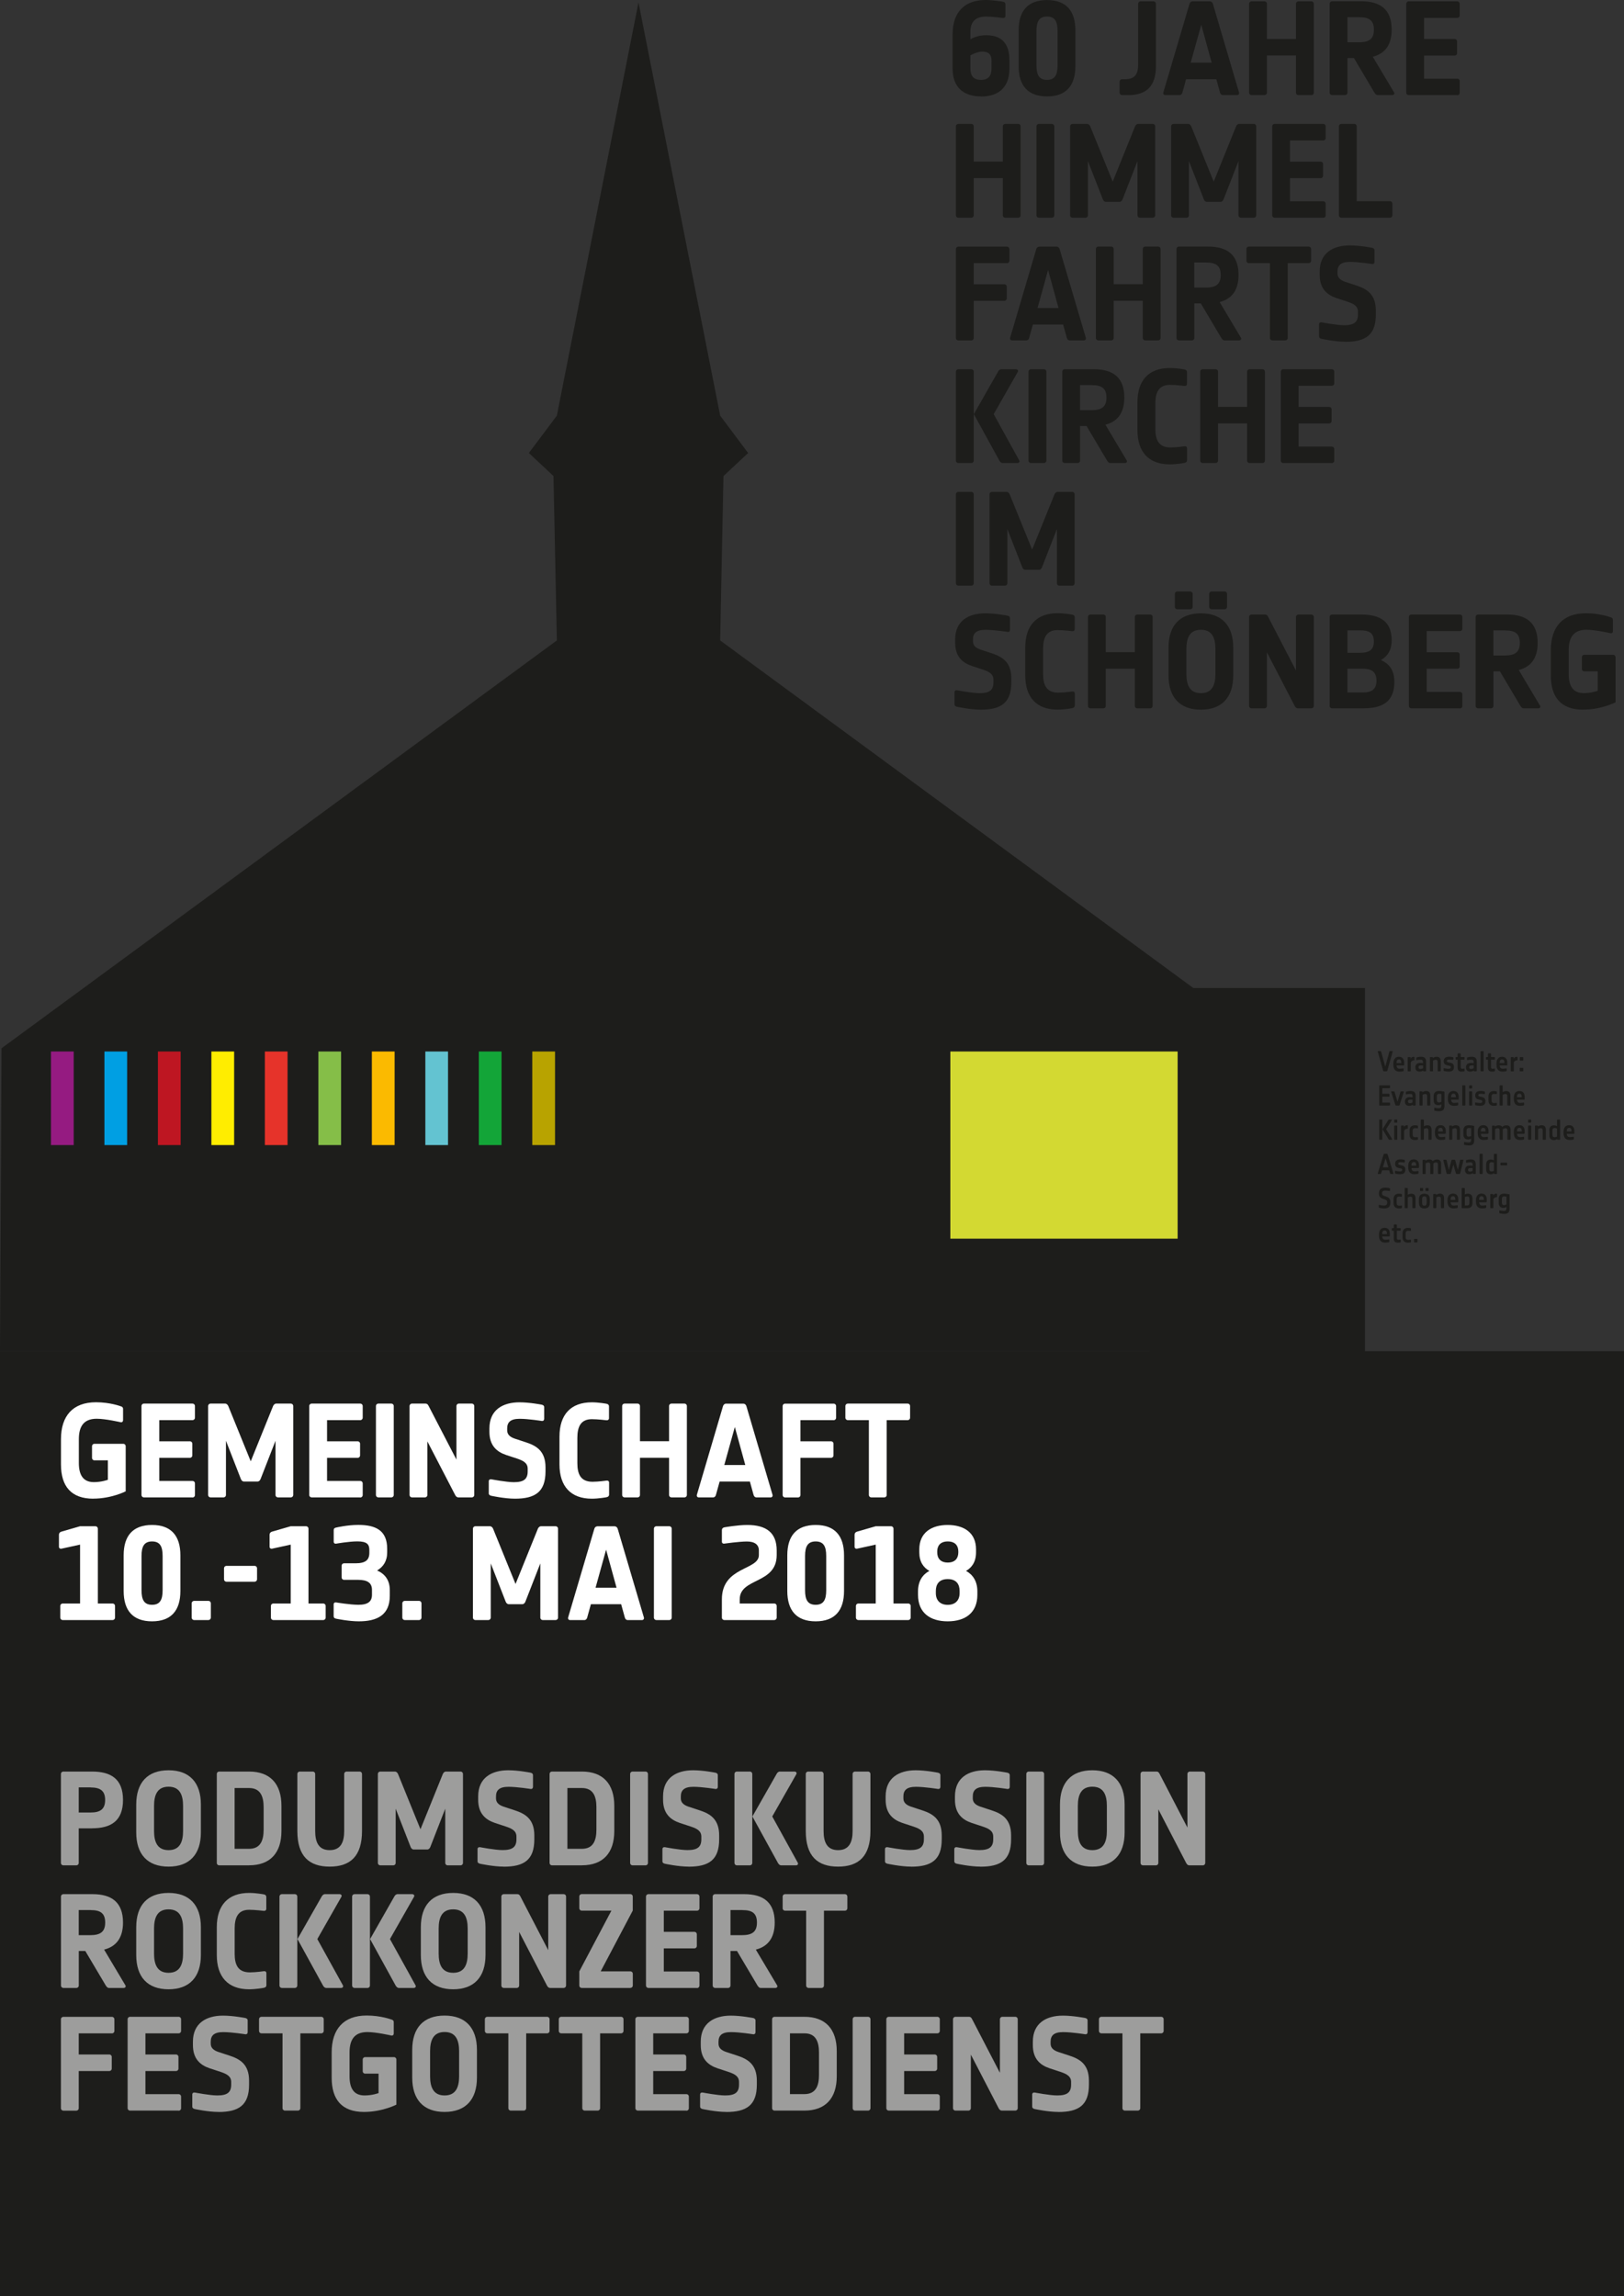<?xml version="1.0" encoding="UTF-8"?>
<svg id="Ebene_1" data-name="Ebene 1" xmlns="http://www.w3.org/2000/svg" viewBox="0 0 303.39 428.89">
  <rect x="0" y="0" width="303.39" height="428.89" fill="#333333" stroke="none"/>
  <defs>
    <style>
      .cls-1 {
        fill: #e6332a;
      }

      .cls-1, .cls-2, .cls-3, .cls-4, .cls-5, .cls-6, .cls-7, .cls-8, .cls-9, .cls-10, .cls-11, .cls-12, .cls-13, .cls-14 {
        stroke-width: 0px;
      }

      .cls-2 {
        fill: #13a538;
      }

      .cls-3 {
        fill: #b8a300;
      }

      .cls-4 {
        fill: #ffed00;
      }

      .cls-5 {
        fill: #be1622;
      }

      .cls-6 {
        fill: #fbba00;
      }

      .cls-7 {
        fill: #009fe3;
      }

      .cls-8 {
        fill: #d3d932;
      }

      .cls-9 {
        fill: #9d9d9c;
      }

      .cls-10 {
        fill: #951b81;
      }

      .cls-11 {
        fill: #1d1d1b;
      }

      .cls-12 {
        fill: #fff;
      }

      .cls-13 {
        fill: #63c3d1;
      }

      .cls-14 {
        fill: #85be48;
      }
    </style>
  </defs>
  <path class="cls-11" d="M183.26,18.01c-3.4,0-5.3-1.85-5.3-5.18v-6.41C177.96,2.07,180.4,0,184.13,0c1.43,0,3.23.32,3.23.32.35.05.47.25.47.52v2.12c0,.27-.12.42-.47.4,0,0-2.07-.27-3.11-.27-2,0-2.96.96-2.96,2.84v1.41c.74-.44,1.73-.76,2.94-.76,3.16,0,4.34,1.85,4.34,4.64v1.63c0,3.23-1.78,5.18-5.3,5.18M185.24,11.37c0-1.31-.67-1.73-1.73-1.73-.71,0-1.51.32-2.22.69v2.42c0,1.46.59,2.17,1.97,2.17,1.48,0,1.97-.84,1.97-2.17v-1.38Z"/>
  <path class="cls-11" d="M195.6,18.01c-3.6,0-5.3-2.05-5.3-5.67v-6.66c0-3.63,1.7-5.67,5.3-5.67s5.3,2.05,5.3,5.67v6.66c0,3.63-1.7,5.67-5.3,5.67M197.57,5.8c0-1.78-.49-2.71-1.97-2.71s-1.97.94-1.97,2.71v6.41c0,1.78.49,2.71,1.97,2.71s1.97-.94,1.97-2.71v-6.41Z"/>
  <path class="cls-11" d="M210.77,17.76h-1.14c-.27,0-.47-.2-.47-.47v-2.02c0-.27.2-.47.47-.47h.52c1.75,0,2.47-.82,2.47-2.71V.72c0-.27.2-.47.47-.47h2.39c.27,0,.47.2.47.47v11.62c0,3.6-1.63,5.43-5.18,5.43"/>
  <path class="cls-11" d="M231.13,17.76h-2.69c-.27,0-.44-.2-.52-.47l-.69-2.49h-5.65l-.69,2.49c-.08.27-.25.47-.52.47h-2.69c-.27,0-.42-.22-.35-.49l4.89-16.55c.07-.27.3-.47.57-.47h3.23c.27,0,.49.2.57.47l4.88,16.55c.07.27-.07.49-.35.49M224.42,4.61l-1.98,7.1h3.92l-1.95-7.1Z"/>
  <path class="cls-11" d="M244.97,17.76h-2.39c-.27,0-.47-.2-.47-.47v-6.93h-5.43v6.93c0,.27-.2.47-.47.47h-2.39c-.27,0-.47-.2-.47-.47V.72c0-.27.2-.47.47-.47h2.39c.27,0,.47.2.47.47v6.56h5.43V.72c0-.27.2-.47.47-.47h2.39c.27,0,.47.2.47.47v16.58c0,.27-.2.47-.47.47"/>
  <path class="cls-11" d="M260.16,17.76h-2.81c-.27,0-.44-.25-.59-.47l-3.82-6.44h-1.21v6.44c0,.27-.2.47-.47.47h-2.39c-.27,0-.47-.2-.47-.47V.71c0-.27.2-.47.47-.47h5.45c3.55,0,5.67,1.53,5.67,5.3,0,2.91-1.31,4.49-3.53,5.06l3.97,6.66c.15.22,0,.49-.27.49M253.95,3.21h-2.22v4.69h2.15c1.78,0,2.79-.54,2.79-2.34s-.94-2.34-2.71-2.34"/>
  <path class="cls-11" d="M272.23,17.76h-9.05c-.27,0-.47-.2-.47-.47V.72c0-.27.2-.47.47-.47h9.05c.27,0,.47.2.47.47v2.15c0,.27-.2.47-.47.47h-6.19v3.95h5.7c.27,0,.47.2.47.47v2.15c0,.27-.2.47-.47.47h-5.7v4.32h6.19c.27,0,.47.2.47.47v2.15c0,.27-.2.47-.47.47"/>
  <path class="cls-11" d="M190.2,40.67h-2.39c-.27,0-.47-.2-.47-.47v-6.93h-5.43v6.93c0,.27-.2.47-.47.47h-2.39c-.27,0-.47-.2-.47-.47v-16.58c0-.27.2-.47.47-.47h2.39c.27,0,.47.2.47.47v6.56h5.43v-6.56c0-.27.2-.47.47-.47h2.39c.27,0,.47.2.47.47v16.58c0,.27-.2.47-.47.47"/>
  <path class="cls-11" d="M196.49,40.67h-2.39c-.27,0-.47-.2-.47-.47v-16.58c0-.27.2-.47.47-.47h2.39c.27,0,.47.2.47.47v16.58c0,.27-.2.47-.47.47"/>
  <path class="cls-11" d="M215.36,40.67h-2.39c-.27,0-.47-.2-.47-.47v-10.11l-2.79,7.15c-.1.25-.3.47-.57.47h-2.54c-.27,0-.47-.22-.57-.47l-2.79-7.15v10.11c0,.27-.2.47-.47.47h-2.39c-.27,0-.47-.2-.47-.47v-16.58c0-.27.2-.47.47-.47h2.71c.27,0,.49.22.59.47l4.19,10.31,4.17-10.31c.1-.25.32-.47.59-.47h2.71c.27,0,.47.2.47.47v16.58c0,.27-.2.47-.47.47"/>
  <path class="cls-11" d="M234.23,40.67h-2.39c-.27,0-.47-.2-.47-.47v-10.11l-2.79,7.15c-.1.25-.3.47-.57.47h-2.54c-.27,0-.47-.22-.57-.47l-2.79-7.15v10.11c0,.27-.2.47-.47.47h-2.39c-.27,0-.47-.2-.47-.47v-16.58c0-.27.2-.47.47-.47h2.71c.27,0,.49.22.59.47l4.19,10.31,4.17-10.31c.1-.25.32-.47.59-.47h2.71c.27,0,.47.2.47.47v16.58c0,.27-.2.47-.47.47"/>
  <path class="cls-11" d="M247.19,40.67h-9.05c-.27,0-.47-.2-.47-.47v-16.58c0-.27.2-.47.47-.47h9.05c.27,0,.47.2.47.47v2.15c0,.27-.2.47-.47.47h-6.19v3.95h5.7c.27,0,.47.2.47.47v2.15c0,.27-.2.47-.47.47h-5.7v4.32h6.19c.27,0,.47.2.47.47v2.15c0,.27-.2.47-.47.47"/>
  <path class="cls-11" d="M259.65,40.67h-9.05c-.27,0-.47-.2-.47-.47v-16.58c0-.27.2-.47.47-.47h2.39c.27,0,.47.2.47.47v13.96h6.19c.27,0,.47.2.47.47v2.15c0,.27-.2.47-.47.47"/>
  <path class="cls-11" d="M188.1,49.15h-6.19v3.95h5.7c.27,0,.47.2.47.47v2.15c0,.27-.2.47-.47.47h-5.7v6.93c0,.27-.2.47-.47.47h-2.39c-.27,0-.47-.2-.47-.47v-16.58c0-.27.2-.47.47-.47h9.05c.27,0,.47.2.47.47v2.15c0,.27-.2.47-.47.47"/>
  <path class="cls-11" d="M202.51,63.58h-2.69c-.27,0-.44-.2-.52-.47l-.69-2.49h-5.65l-.69,2.49c-.07.27-.25.47-.52.47h-2.69c-.27,0-.42-.22-.35-.49l4.88-16.55c.07-.27.3-.47.57-.47h3.23c.27,0,.49.2.57.47l4.89,16.55c.07.27-.08.49-.35.49M195.8,50.43l-1.97,7.11h3.92l-1.95-7.11Z"/>
  <path class="cls-11" d="M216.35,63.58h-2.39c-.27,0-.47-.2-.47-.47v-6.93h-5.43v6.93c0,.27-.2.47-.47.47h-2.39c-.27,0-.47-.2-.47-.47v-16.58c0-.27.2-.47.47-.47h2.39c.27,0,.47.2.47.47v6.56h5.43v-6.56c0-.27.2-.47.47-.47h2.39c.27,0,.47.2.47.47v16.58c0,.27-.2.47-.47.47"/>
  <path class="cls-11" d="M231.55,63.58h-2.81c-.27,0-.44-.25-.59-.47l-3.82-6.44h-1.21v6.44c0,.27-.2.47-.47.47h-2.39c-.27,0-.47-.2-.47-.47v-16.58c0-.27.2-.47.47-.47h5.45c3.55,0,5.67,1.53,5.67,5.3,0,2.91-1.31,4.49-3.53,5.06l3.97,6.66c.15.22,0,.49-.27.49M225.33,49.03h-2.22v4.69h2.15c1.78,0,2.79-.54,2.79-2.34s-.94-2.34-2.71-2.34"/>
  <path class="cls-11" d="M244.47,49.15h-3.9v13.96c0,.27-.2.47-.47.47h-2.39c-.27,0-.47-.2-.47-.47v-13.96h-3.92c-.27,0-.47-.2-.47-.47v-2.15c0-.27.2-.47.47-.47h11.15c.27,0,.47.2.47.47v2.15c0,.27-.2.47-.47.47"/>
  <path class="cls-11" d="M251.31,63.83c-1.95,0-4.42-.54-4.42-.54-.27-.05-.47-.2-.47-.47v-2.24c0-.27.2-.42.49-.37,0,0,2.79.54,4.19.54,1.87,0,2.59-.59,2.59-2.02v-.49c0-1.09-.84-1.51-1.92-1.87l-2.1-.69c-1.75-.59-3.13-1.75-3.13-4.34v-.62c0-3.5,2.54-4.88,5.62-4.88,1.9,0,4.14.44,4.14.44.27.05.47.2.47.47v2.17c0,.27-.17.45-.47.39,0,0-2.49-.39-4.09-.39-1.7,0-2.34.62-2.34,1.8v.37c0,.81.59,1.26,1.46,1.56l2.1.69c1.87.62,3.6,1.6,3.6,4.66v.74c0,3.85-1.92,5.11-5.72,5.11"/>
  <path class="cls-11" d="M181.44,86.49h-2.39c-.27,0-.47-.2-.47-.47v-16.58c0-.27.2-.47.47-.47h2.39c.27,0,.47.2.47.47v16.58c0,.27-.2.47-.47.47M190.07,86.49h-2.76c-.27,0-.49-.22-.62-.47l-4.76-8.66,4.51-7.92c.12-.25.35-.47.62-.47h2.74c.27,0,.47.22.35.47l-4.51,7.92,4.78,8.66c.12.25-.07.47-.34.47"/>
  <path class="cls-11" d="M195.01,86.49h-2.39c-.27,0-.47-.2-.47-.47v-16.58c0-.27.2-.47.47-.47h2.39c.27,0,.47.2.47.47v16.58c0,.27-.2.47-.47.47"/>
  <path class="cls-11" d="M210.21,86.49h-2.81c-.27,0-.44-.25-.59-.47l-3.82-6.44h-1.21v6.44c0,.27-.2.47-.47.47h-2.39c-.27,0-.47-.2-.47-.47v-16.58c0-.27.2-.47.47-.47h5.45c3.55,0,5.67,1.53,5.67,5.3,0,2.91-1.31,4.49-3.53,5.06l3.97,6.66c.15.22,0,.49-.27.49M203.99,71.93h-2.22v4.69h2.14c1.78,0,2.79-.54,2.79-2.34s-.94-2.34-2.71-2.34"/>
  <path class="cls-11" d="M221.28,86.47s-1.43.27-2.74.27c-3.95,0-6.05-2.32-6.05-6.41v-5.18c0-4.1,2.1-6.41,6.05-6.41,1.31,0,2.74.27,2.74.27.3.05.47.22.47.49v2.2c0,.27-.2.42-.49.39,0,0-1.6-.2-2.71-.2-2.1,0-2.71,1.45-2.71,3.5v4.69c0,2.05.59,3.5,2.84,3.5,1.11,0,2.61-.22,2.61-.22.3-.03.47.12.47.39v2.22c0,.27-.17.44-.47.49"/>
  <path class="cls-11" d="M235.84,86.49h-2.39c-.27,0-.47-.2-.47-.47v-6.93h-5.43v6.93c0,.27-.2.47-.47.47h-2.39c-.27,0-.47-.2-.47-.47v-16.58c0-.27.2-.47.47-.47h2.39c.27,0,.47.2.47.47v6.56h5.43v-6.56c0-.27.2-.47.47-.47h2.39c.27,0,.47.2.47.47v16.58c0,.27-.2.47-.47.47"/>
  <path class="cls-11" d="M248.79,86.49h-9.05c-.27,0-.47-.2-.47-.47v-16.58c0-.27.2-.47.47-.47h9.05c.27,0,.47.2.47.47v2.15c0,.27-.2.47-.47.47h-6.19v3.95h5.7c.27,0,.47.2.47.47v2.15c0,.27-.2.47-.47.47h-5.7v4.32h6.19c.27,0,.47.2.47.47v2.15c0,.27-.2.47-.47.47"/>
  <path class="cls-11" d="M181.44,109.4h-2.39c-.27,0-.47-.2-.47-.47v-16.58c0-.27.2-.47.47-.47h2.39c.27,0,.47.2.47.47v16.58c0,.27-.2.47-.47.47"/>
  <path class="cls-11" d="M200.31,109.4h-2.39c-.27,0-.47-.2-.47-.47v-10.11l-2.79,7.15c-.1.25-.29.47-.57.47h-2.54c-.27,0-.47-.22-.57-.47l-2.79-7.15v10.11c0,.27-.2.47-.47.47h-2.39c-.27,0-.47-.2-.47-.47v-16.58c0-.27.2-.47.47-.47h2.71c.27,0,.49.22.59.47l4.19,10.31,4.17-10.31c.1-.25.32-.47.59-.47h2.71c.27,0,.47.2.47.47v16.58c0,.27-.2.47-.47.47"/>
  <path class="cls-11" d="M183.21,132.56c-1.95,0-4.42-.54-4.42-.54-.27-.05-.47-.2-.47-.47v-2.24c0-.27.2-.42.49-.37,0,0,2.79.54,4.19.54,1.88,0,2.59-.59,2.59-2.02v-.49c0-1.09-.84-1.51-1.92-1.88l-2.1-.69c-1.75-.59-3.13-1.75-3.13-4.34v-.62c0-3.5,2.54-4.88,5.62-4.88,1.9,0,4.15.44,4.15.44.27.05.47.2.47.47v2.17c0,.27-.17.45-.47.39,0,0-2.49-.39-4.1-.39-1.7,0-2.34.62-2.34,1.8v.37c0,.81.59,1.26,1.46,1.55l2.1.69c1.87.62,3.6,1.6,3.6,4.66v.74c0,3.85-1.92,5.11-5.72,5.11"/>
  <path class="cls-11" d="M200.31,132.28s-1.43.27-2.74.27c-3.95,0-6.04-2.32-6.04-6.41v-5.18c0-4.1,2.1-6.42,6.04-6.42,1.31,0,2.74.27,2.74.27.29.05.47.22.47.49v2.2c0,.27-.2.42-.49.39,0,0-1.6-.2-2.71-.2-2.1,0-2.71,1.45-2.71,3.5v4.69c0,2.05.59,3.5,2.84,3.5,1.11,0,2.61-.22,2.61-.22.29-.03.47.12.47.39v2.22c0,.27-.17.44-.47.49"/>
  <path class="cls-11" d="M214.87,132.31h-2.39c-.27,0-.47-.2-.47-.47v-6.93h-5.43v6.93c0,.27-.2.47-.47.47h-2.39c-.27,0-.47-.2-.47-.47v-16.58c0-.27.2-.47.47-.47h2.39c.27,0,.47.2.47.47v6.56h5.43v-6.56c0-.27.2-.47.47-.47h2.39c.27,0,.47.2.47.47v16.58c0,.27-.2.47-.47.47"/>
  <path class="cls-11" d="M224.34,132.56c-3.95,0-6.04-2.32-6.04-6.41v-5.18c0-4.1,2.1-6.41,6.04-6.41s6.05,2.32,6.05,6.41v5.18c0,4.1-2.1,6.41-6.05,6.41M222.34,113.81h-2.39c-.27,0-.47-.2-.47-.47v-2.39c0-.27.2-.47.47-.47h2.39c.27,0,.47.2.47.47v2.39c0,.27-.2.47-.47.47M227.06,121.21c0-2.05-.62-3.58-2.71-3.58s-2.71,1.53-2.71,3.58v4.69c0,2.05.62,3.58,2.71,3.58s2.71-1.53,2.71-3.58v-4.69ZM228.76,113.81h-2.39c-.27,0-.47-.2-.47-.47v-2.39c0-.27.2-.47.47-.47h2.39c.27,0,.47.2.47.47v2.39c0,.27-.2.47-.47.47"/>
  <path class="cls-11" d="M244.97,132.31h-2.49c-.32,0-.49-.22-.62-.47l-5.18-9.99v9.99c0,.27-.2.47-.47.47h-2.39c-.27,0-.47-.2-.47-.47v-16.58c0-.27.2-.47.47-.47h2.49c.37,0,.49.22.62.47l5.18,9.99v-9.99c0-.27.2-.47.47-.47h2.39c.27,0,.47.2.47.47v16.58c0,.27-.2.47-.47.47"/>
  <path class="cls-11" d="M254.81,132.31h-5.94c-.27,0-.47-.2-.47-.47v-16.58c0-.27.2-.47.47-.47h5.45c3.55,0,5.67,1.33,5.67,4.81,0,1.85-.79,3.01-2.02,3.7,1.53.64,2.52,1.88,2.52,4.07,0,3.6-2.12,4.93-5.67,4.93M254.07,117.75h-2.34v4.19h2.34c1.78,0,2.59-.59,2.59-2.1,0-1.68-.94-2.1-2.59-2.1M254.56,124.91h-2.84v4.44h2.84c1.68,0,2.59-.57,2.59-2.22,0-1.75-1.06-2.22-2.59-2.22"/>
  <path class="cls-11" d="M272.72,132.31h-9.05c-.27,0-.47-.2-.47-.47v-16.58c0-.27.2-.47.47-.47h9.05c.27,0,.47.2.47.47v2.15c0,.27-.2.47-.47.47h-6.19v3.95h5.7c.27,0,.47.2.47.47v2.15c0,.27-.2.47-.47.47h-5.7v4.32h6.19c.27,0,.47.2.47.47v2.15c0,.27-.2.47-.47.47"/>
  <path class="cls-11" d="M287.43,132.31h-2.81c-.27,0-.44-.25-.59-.47l-3.82-6.44h-1.21v6.44c0,.27-.2.47-.47.47h-2.39c-.27,0-.47-.2-.47-.47v-16.58c0-.27.2-.47.47-.47h5.45c3.55,0,5.67,1.53,5.67,5.3,0,2.91-1.31,4.49-3.53,5.06l3.97,6.66c.15.22,0,.49-.27.49M281.21,117.75h-2.22v4.69h2.15c1.78,0,2.79-.54,2.79-2.34s-.94-2.34-2.71-2.34"/>
  <path class="cls-11" d="M295.76,132.56c-4.12,0-6.04-2.29-6.04-6.41v-4.69c0-4.39,2.25-6.91,6.54-6.91,2.64,0,4.59.74,4.59.74.3.07.47.22.47.49v2.1c0,.27-.17.47-.49.39,0,0-2.79-.64-4.44-.64-2.44,0-3.33,1.46-3.33,3.82v4.44c0,2.27.81,3.58,2.81,3.58,1.46,0,2.61-.44,2.61-.44v-3.63h-2.49c-.27,0-.47-.2-.47-.47v-2.15c0-.27.2-.47.47-.47h5.35c.27,0,.47.2.47.47v8.41s-2.66,1.36-6.04,1.36"/>
  <polygon class="cls-11" points="222.94 184.56 134.54 119.63 135.16 88.92 139.76 84.62 134.54 77.64 119.29 .5 119.27 .65 119.27 .5 104.03 77.64 98.8 84.62 103.4 88.92 104.03 119.63 .29 195.81 0 252.39 119 252.39 119.33 252.39 214.74 252.39 214.74 252.54 255 252.54 255 184.56 222.94 184.56"/>
  <rect class="cls-8" x="177.54" y="196.41" width="42.46" height="34.96"/>
  <rect class="cls-3" x="99.44" y="196.41" width="4.25" height="17.48"/>
  <rect class="cls-2" x="89.45" y="196.41" width="4.25" height="17.48"/>
  <rect class="cls-13" x="79.46" y="196.41" width="4.24" height="17.48"/>
  <rect class="cls-6" x="69.47" y="196.41" width="4.25" height="17.48"/>
  <rect class="cls-14" x="59.48" y="196.41" width="4.24" height="17.48"/>
  <rect class="cls-1" x="49.48" y="196.41" width="4.24" height="17.48"/>
  <rect class="cls-4" x="39.49" y="196.41" width="4.25" height="17.48"/>
  <rect class="cls-5" x="29.5" y="196.41" width="4.25" height="17.48"/>
  <rect class="cls-7" x="19.51" y="196.41" width="4.24" height="17.48"/>
  <rect class="cls-10" x="9.52" y="196.41" width="4.25" height="17.48"/>
  <rect class="cls-11" x="0" y="252.39" width="303.39" height="176.5"/>
  <path class="cls-12" d="M17.43,279.94c-4.12,0-6.04-2.29-6.04-6.41v-4.69c0-4.39,2.24-6.91,6.54-6.91,2.64,0,4.59.74,4.59.74.3.07.47.22.47.49v2.1c0,.27-.17.47-.49.39,0,0-2.79-.64-4.44-.64-2.44,0-3.33,1.46-3.33,3.82v4.44c0,2.27.82,3.58,2.81,3.58,1.45,0,2.61-.44,2.61-.44v-3.63h-2.49c-.27,0-.47-.2-.47-.47v-2.15c0-.27.2-.47.47-.47h5.35c.27,0,.47.2.47.47v8.41s-2.66,1.36-6.04,1.36"/>
  <path class="cls-12" d="M35.95,279.7h-9.05c-.27,0-.47-.2-.47-.47v-16.58c0-.27.2-.47.47-.47h9.05c.27,0,.47.2.47.47v2.15c0,.27-.2.47-.47.47h-6.19v3.95h5.7c.27,0,.47.2.47.47v2.15c0,.27-.2.47-.47.47h-5.7v4.32h6.19c.27,0,.47.2.47.47v2.15c0,.27-.2.47-.47.47"/>
  <path class="cls-12" d="M54.33,279.7h-2.39c-.27,0-.47-.2-.47-.47v-10.11l-2.79,7.15c-.1.25-.3.47-.57.47h-2.54c-.27,0-.47-.22-.57-.47l-2.79-7.15v10.11c0,.27-.2.47-.47.47h-2.39c-.27,0-.47-.2-.47-.47v-16.58c0-.27.2-.47.47-.47h2.71c.27,0,.49.22.59.47l4.19,10.31,4.17-10.31c.1-.25.32-.47.59-.47h2.71c.27,0,.47.2.47.47v16.58c0,.27-.2.47-.47.47"/>
  <path class="cls-12" d="M67.29,279.7h-9.05c-.27,0-.47-.2-.47-.47v-16.58c0-.27.2-.47.47-.47h9.05c.27,0,.47.2.47.47v2.15c0,.27-.2.47-.47.47h-6.19v3.95h5.7c.27,0,.47.2.47.47v2.15c0,.27-.2.47-.47.47h-5.7v4.32h6.19c.27,0,.47.2.47.47v2.15c0,.27-.2.47-.47.47"/>
  <path class="cls-12" d="M73.09,279.7h-2.39c-.27,0-.47-.2-.47-.47v-16.58c0-.27.2-.47.47-.47h2.39c.27,0,.47.2.47.47v16.58c0,.27-.2.47-.47.47"/>
  <path class="cls-12" d="M88.13,279.7h-2.49c-.32,0-.49-.22-.62-.47l-5.18-9.99v9.99c0,.27-.2.47-.47.47h-2.39c-.27,0-.47-.2-.47-.47v-16.58c0-.27.2-.47.47-.47h2.49c.37,0,.49.22.62.47l5.18,9.99v-9.99c0-.27.2-.47.47-.47h2.39c.27,0,.47.2.47.47v16.58c0,.27-.2.47-.47.47"/>
  <path class="cls-12" d="M96.2,279.94c-1.95,0-4.42-.54-4.42-.54-.27-.05-.47-.2-.47-.47v-2.24c0-.27.2-.42.49-.37,0,0,2.79.54,4.19.54,1.88,0,2.59-.59,2.59-2.02v-.49c0-1.09-.84-1.5-1.92-1.88l-2.1-.69c-1.75-.59-3.13-1.75-3.13-4.34v-.62c0-3.5,2.54-4.88,5.62-4.88,1.9,0,4.14.44,4.14.44.27.05.47.2.47.47v2.17c0,.27-.17.45-.47.4,0,0-2.49-.4-4.1-.4-1.7,0-2.34.62-2.34,1.8v.37c0,.81.59,1.26,1.46,1.55l2.1.69c1.88.62,3.6,1.6,3.6,4.66v.74c0,3.85-1.93,5.11-5.72,5.11"/>
  <path class="cls-12" d="M113.3,279.67s-1.43.27-2.74.27c-3.95,0-6.04-2.32-6.04-6.41v-5.18c0-4.1,2.1-6.41,6.04-6.41,1.31,0,2.74.27,2.74.27.29.05.47.22.47.49v2.2c0,.27-.2.42-.49.39,0,0-1.6-.2-2.71-.2-2.1,0-2.71,1.45-2.71,3.5v4.69c0,2.05.59,3.5,2.84,3.5,1.11,0,2.62-.22,2.62-.22.29-.03.47.12.47.39v2.22c0,.27-.17.44-.47.49"/>
  <path class="cls-12" d="M127.85,279.7h-2.39c-.27,0-.47-.2-.47-.47v-6.93h-5.43v6.93c0,.27-.2.47-.47.47h-2.39c-.27,0-.47-.2-.47-.47v-16.58c0-.27.2-.47.47-.47h2.39c.27,0,.47.2.47.47v6.56h5.43v-6.56c0-.27.2-.47.47-.47h2.39c.27,0,.47.2.47.47v16.58c0,.27-.2.47-.47.47"/>
  <path class="cls-12" d="M143.99,279.7h-2.69c-.27,0-.44-.2-.52-.47l-.69-2.49h-5.65l-.69,2.49c-.07.27-.25.47-.52.47h-2.69c-.27,0-.42-.22-.35-.49l4.88-16.55c.08-.27.3-.47.57-.47h3.23c.27,0,.49.2.57.47l4.88,16.55c.07.27-.07.49-.35.49M137.28,266.55l-1.97,7.1h3.92l-1.95-7.1Z"/>
  <path class="cls-12" d="M155.73,265.27h-6.19v3.95h5.7c.27,0,.47.2.47.47v2.15c0,.27-.2.47-.47.47h-5.7v6.93c0,.27-.2.47-.47.47h-2.39c-.27,0-.47-.2-.47-.47v-16.58c0-.27.2-.47.47-.47h9.05c.27,0,.47.2.47.47v2.15c0,.27-.2.47-.47.47"/>
  <path class="cls-12" d="M169.55,265.27h-3.9v13.96c0,.27-.2.47-.47.47h-2.39c-.27,0-.47-.2-.47-.47v-13.96h-3.92c-.27,0-.47-.2-.47-.47v-2.15c0-.27.2-.47.47-.47h11.15c.27,0,.47.2.47.47v2.15c0,.27-.2.47-.47.47"/>
  <path class="cls-12" d="M21.03,302.61h-9.3c-.27,0-.47-.2-.47-.47v-2.15c0-.27.2-.47.47-.47h3.23v-11l-3.48.76c-.27.05-.47-.1-.47-.37v-2.24c0-.27.17-.49.44-.57l3.5-1.01h2.86c.27,0,.47.2.47.47v13.96h2.74c.27,0,.47.2.47.47v2.15c0,.27-.2.47-.47.47"/>
  <path class="cls-12" d="M28.4,302.85c-3.6,0-5.3-2.05-5.3-5.67v-6.66c0-3.62,1.7-5.67,5.3-5.67s5.3,2.05,5.3,5.67v6.66c0,3.63-1.7,5.67-5.3,5.67M30.38,290.64c0-1.78-.49-2.71-1.97-2.71s-1.97.94-1.97,2.71v6.41c0,1.78.49,2.71,1.97,2.71s1.97-.94,1.97-2.71v-6.41Z"/>
  <path class="cls-12" d="M38.92,302.61h-2.64c-.27,0-.47-.2-.47-.47v-2.64c0-.27.2-.47.47-.47h2.64c.27,0,.47.2.47.47v2.64c0,.27-.2.47-.47.47"/>
  <path class="cls-12" d="M47.55,295.45h-5.23c-.27,0-.47-.2-.47-.47v-2.02c0-.27.2-.47.47-.47h5.23c.27,0,.47.2.47.47v2.02c0,.27-.2.47-.47.47"/>
  <path class="cls-12" d="M60.38,302.61h-9.3c-.27,0-.47-.2-.47-.47v-2.15c0-.27.2-.47.47-.47h3.23v-11l-3.48.76c-.27.05-.47-.1-.47-.37v-2.24c0-.27.17-.49.44-.57l3.5-1.01h2.86c.27,0,.47.2.47.47v13.96h2.74c.27,0,.47.2.47.47v2.15c0,.27-.2.47-.47.47"/>
  <path class="cls-12" d="M67.04,302.85c-1.92,0-4.24-.49-4.24-.49-.3-.05-.47-.2-.47-.47v-2.2c0-.27.2-.42.47-.37,0,0,2.61.44,4.17.44,1.8,0,2.52-.64,2.52-1.87v-.91c0-1.38-.94-1.88-2.61-1.88h-2.59c-.27,0-.47-.2-.47-.47v-2.15c0-.27.2-.47.47-.47h2.1c1.88,0,2.61-.59,2.61-1.97v-.52c0-1.09-.49-1.6-2.24-1.6-1.58,0-3.95.42-3.95.42-.27.05-.47-.1-.47-.37v-2.17c0-.27.17-.42.47-.47,0,0,2.1-.49,4.12-.49,3.28,0,5.4,1.04,5.4,4.46v.67c0,1.65-.74,2.71-1.88,3.38,1.41.62,2.37,1.75,2.37,3.68v1.06c0,3.63-2.44,4.76-5.77,4.76"/>
  <path class="cls-12" d="M78.27,302.61h-2.64c-.27,0-.47-.2-.47-.47v-2.64c0-.27.2-.47.47-.47h2.64c.27,0,.47.2.47.47v2.64c0,.27-.2.47-.47.47"/>
  <path class="cls-12" d="M103.8,302.61h-2.39c-.27,0-.47-.2-.47-.47v-10.11l-2.79,7.15c-.1.25-.3.47-.57.47h-2.54c-.27,0-.47-.22-.57-.47l-2.79-7.15v10.11c0,.27-.2.47-.47.47h-2.39c-.27,0-.47-.2-.47-.47v-16.58c0-.27.2-.47.47-.47h2.71c.27,0,.49.22.59.47l4.19,10.31,4.17-10.31c.1-.25.32-.47.59-.47h2.71c.27,0,.47.2.47.47v16.58c0,.27-.2.47-.47.47"/>
  <path class="cls-12" d="M119.94,302.61h-2.69c-.27,0-.45-.2-.52-.47l-.69-2.49h-5.65l-.69,2.49c-.07.27-.25.47-.52.47h-2.69c-.27,0-.42-.22-.35-.49l4.89-16.55c.07-.27.3-.47.57-.47h3.23c.27,0,.49.2.57.47l4.89,16.55c.07.27-.08.49-.35.49M113.23,289.46l-1.97,7.11h3.92l-1.95-7.11Z"/>
  <path class="cls-12" d="M125.02,302.61h-2.39c-.27,0-.47-.2-.47-.47v-16.58c0-.27.2-.47.47-.47h2.39c.27,0,.47.2.47.47v16.58c0,.27-.2.47-.47.47"/>
  <path class="cls-12" d="M144.63,302.61h-9.3c-.27,0-.47-.2-.47-.47v-3.4c0-6.17,6.91-5.4,6.91-8.26v-.86c0-1.06-.74-1.68-2.22-1.68s-4.22.39-4.22.39c-.27.05-.47-.1-.47-.37v-2.15c0-.27.17-.47.47-.52,0,0,2.44-.44,4.27-.44,3.6,0,5.5,1.48,5.5,4.76v.86c0,5.48-6.91,4.19-6.91,8.29v.76h6.44c.27,0,.47.2.47.47v2.15c0,.27-.2.47-.47.47"/>
  <path class="cls-12" d="M152.38,302.85c-3.6,0-5.3-2.05-5.3-5.67v-6.66c0-3.62,1.7-5.67,5.3-5.67s5.3,2.05,5.3,5.67v6.66c0,3.63-1.7,5.67-5.3,5.67M154.35,290.64c0-1.78-.49-2.71-1.97-2.71s-1.98.94-1.98,2.71v6.41c0,1.78.5,2.71,1.98,2.71s1.97-.94,1.97-2.71v-6.41Z"/>
  <path class="cls-12" d="M169.67,302.61h-9.3c-.27,0-.47-.2-.47-.47v-2.15c0-.27.2-.47.47-.47h3.23v-11l-3.48.76c-.27.05-.47-.1-.47-.37v-2.24c0-.27.17-.49.44-.57l3.5-1.01h2.86c.27,0,.47.2.47.47v13.96h2.74c.27,0,.47.2.47.47v2.15c0,.27-.2.47-.47.47"/>
  <path class="cls-12" d="M177.05,302.85c-3.28,0-5.55-1.58-5.55-4.96v-.64c0-1.95.89-3.16,2.12-3.82-1.11-.62-1.88-1.7-1.88-3.48v-.54c0-3.13,2.27-4.56,5.3-4.56s5.3,1.43,5.3,4.56v.54c0,1.78-.77,2.86-1.87,3.48,1.23.67,2.12,1.88,2.12,3.82v.64c0,3.38-2.27,4.96-5.55,4.96M179.27,297.18c0-1.21-.57-2.22-2.22-2.22s-2.22,1.01-2.22,2.22v.4c0,1.36.81,2.19,2.22,2.19s2.22-.84,2.22-2.19v-.4ZM179.03,289.8c0-1.01-.52-1.87-1.97-1.87s-1.97.86-1.97,1.87v.17c0,1.04.54,1.9,1.97,1.9s1.97-.86,1.97-1.9v-.17Z"/>
  <path class="cls-9" d="M17.18,341.52h-2.47v6.44c0,.27-.2.47-.47.47h-2.39c-.27,0-.47-.2-.47-.47v-16.58c0-.27.2-.47.47-.47h5.33c3.55,0,5.8,1.38,5.8,5.3s-2.24,5.3-5.8,5.3M16.93,333.87h-2.22v4.69h2.22c1.8,0,2.71-.62,2.71-2.34s-.91-2.34-2.71-2.34"/>
  <path class="cls-9" d="M31.49,348.67c-3.95,0-6.04-2.32-6.04-6.41v-5.18c0-4.1,2.1-6.41,6.04-6.41s6.04,2.32,6.04,6.41v5.18c0,4.1-2.1,6.41-6.04,6.41M34.2,337.32c0-2.05-.62-3.58-2.71-3.58s-2.71,1.53-2.71,3.58v4.69c0,2.05.62,3.58,2.71,3.58s2.71-1.53,2.71-3.58v-4.69Z"/>
  <path class="cls-9" d="M46.54,348.43h-5.57c-.27,0-.47-.2-.47-.47v-16.58c0-.27.2-.47.47-.47h5.57c3.95,0,6.04,2.32,6.04,6.41v4.69c0,4.1-2.1,6.41-6.04,6.41M49.25,337.57c0-2.05-.62-3.58-2.71-3.58h-2.71v11.35h2.71c2.1,0,2.71-1.53,2.71-3.58v-4.19Z"/>
  <path class="cls-9" d="M61.59,348.67c-3.85,0-6.04-1.95-6.04-6.66v-10.63c0-.27.2-.47.47-.47h2.39c.27,0,.47.2.47.47v10.63c0,2.05.62,3.58,2.71,3.58s2.71-1.53,2.71-3.58v-10.63c0-.27.2-.47.47-.47h2.39c.27,0,.47.2.47.47v10.63c0,4.71-2.19,6.66-6.04,6.66"/>
  <path class="cls-9" d="M86.04,348.43h-2.39c-.27,0-.47-.2-.47-.47v-10.11l-2.79,7.15c-.1.25-.3.47-.57.47h-2.54c-.27,0-.47-.22-.57-.47l-2.79-7.15v10.11c0,.27-.2.47-.47.47h-2.39c-.27,0-.47-.2-.47-.47v-16.58c0-.27.2-.47.47-.47h2.71c.27,0,.49.22.59.47l4.19,10.31,4.17-10.31c.1-.25.32-.47.59-.47h2.71c.27,0,.47.2.47.47v16.58c0,.27-.2.47-.47.47"/>
  <path class="cls-9" d="M94.1,348.67c-1.95,0-4.42-.54-4.42-.54-.27-.05-.47-.2-.47-.47v-2.25c0-.27.2-.42.49-.37,0,0,2.79.54,4.19.54,1.88,0,2.59-.59,2.59-2.02v-.49c0-1.09-.84-1.5-1.92-1.87l-2.1-.69c-1.75-.59-3.13-1.75-3.13-4.34v-.62c0-3.5,2.54-4.88,5.62-4.88,1.9,0,4.15.45,4.15.45.27.05.47.2.47.47v2.17c0,.27-.17.44-.47.4,0,0-2.49-.4-4.1-.4-1.7,0-2.34.62-2.34,1.8v.37c0,.81.59,1.26,1.46,1.55l2.1.69c1.88.62,3.6,1.6,3.6,4.66v.74c0,3.85-1.92,5.11-5.72,5.11"/>
  <path class="cls-9" d="M108.71,348.43h-5.57c-.27,0-.47-.2-.47-.47v-16.58c0-.27.2-.47.47-.47h5.57c3.95,0,6.05,2.32,6.05,6.41v4.69c0,4.1-2.1,6.41-6.05,6.41M111.42,337.57c0-2.05-.62-3.58-2.71-3.58h-2.71v11.35h2.71c2.1,0,2.71-1.53,2.71-3.58v-4.19Z"/>
  <path class="cls-9" d="M120.58,348.43h-2.39c-.27,0-.47-.2-.47-.47v-16.58c0-.27.2-.47.47-.47h2.39c.27,0,.47.2.47.47v16.58c0,.27-.2.47-.47.47"/>
  <path class="cls-9" d="M128.64,348.67c-1.95,0-4.42-.54-4.42-.54-.27-.05-.47-.2-.47-.47v-2.25c0-.27.2-.42.49-.37,0,0,2.79.54,4.19.54,1.88,0,2.59-.59,2.59-2.02v-.49c0-1.09-.84-1.5-1.92-1.87l-2.1-.69c-1.75-.59-3.13-1.75-3.13-4.34v-.62c0-3.5,2.54-4.88,5.62-4.88,1.9,0,4.14.45,4.14.45.27.05.47.2.47.47v2.17c0,.27-.17.44-.47.4,0,0-2.49-.4-4.09-.4-1.7,0-2.35.62-2.35,1.8v.37c0,.81.59,1.26,1.46,1.55l2.1.69c1.88.62,3.6,1.6,3.6,4.66v.74c0,3.85-1.92,5.11-5.72,5.11"/>
  <path class="cls-9" d="M140.07,348.43h-2.39c-.27,0-.47-.2-.47-.47v-16.58c0-.27.2-.47.47-.47h2.39c.27,0,.47.2.47.47v16.58c0,.27-.2.47-.47.47M148.7,348.43h-2.76c-.27,0-.49-.22-.62-.47l-4.76-8.66,4.51-7.92c.12-.25.35-.47.62-.47h2.74c.27,0,.47.22.35.47l-4.51,7.92,4.78,8.66c.12.25-.07.47-.34.47"/>
  <path class="cls-9" d="M156.57,348.67c-3.85,0-6.04-1.95-6.04-6.66v-10.63c0-.27.2-.47.47-.47h2.39c.27,0,.47.2.47.47v10.63c0,2.05.62,3.58,2.71,3.58s2.71-1.53,2.71-3.58v-10.63c0-.27.2-.47.47-.47h2.39c.27,0,.47.2.47.47v10.63c0,4.71-2.19,6.66-6.04,6.66"/>
  <path class="cls-9" d="M170.22,348.67c-1.95,0-4.42-.54-4.42-.54-.27-.05-.47-.2-.47-.47v-2.25c0-.27.2-.42.49-.37,0,0,2.79.54,4.19.54,1.87,0,2.59-.59,2.59-2.02v-.49c0-1.09-.84-1.5-1.92-1.87l-2.1-.69c-1.75-.59-3.13-1.75-3.13-4.34v-.62c0-3.5,2.54-4.88,5.62-4.88,1.9,0,4.14.45,4.14.45.27.05.47.2.47.47v2.17c0,.27-.17.44-.47.4,0,0-2.49-.4-4.1-.4-1.7,0-2.34.62-2.34,1.8v.37c0,.81.59,1.26,1.46,1.55l2.1.69c1.88.62,3.6,1.6,3.6,4.66v.74c0,3.85-1.93,5.11-5.72,5.11"/>
  <path class="cls-9" d="M183.17,348.67c-1.95,0-4.42-.54-4.42-.54-.27-.05-.47-.2-.47-.47v-2.25c0-.27.2-.42.49-.37,0,0,2.79.54,4.19.54,1.87,0,2.59-.59,2.59-2.02v-.49c0-1.09-.84-1.5-1.92-1.87l-2.1-.69c-1.75-.59-3.13-1.75-3.13-4.34v-.62c0-3.5,2.54-4.88,5.62-4.88,1.9,0,4.15.45,4.15.45.27.05.47.2.47.47v2.17c0,.27-.17.44-.47.4,0,0-2.49-.4-4.1-.4-1.7,0-2.34.62-2.34,1.8v.37c0,.81.59,1.26,1.46,1.55l2.1.69c1.88.62,3.6,1.6,3.6,4.66v.74c0,3.85-1.92,5.11-5.72,5.11"/>
  <path class="cls-9" d="M194.59,348.43h-2.39c-.27,0-.47-.2-.47-.47v-16.58c0-.27.2-.47.47-.47h2.39c.27,0,.47.2.47.47v16.58c0,.27-.2.47-.47.47"/>
  <path class="cls-9" d="M204.06,348.67c-3.95,0-6.04-2.32-6.04-6.41v-5.18c0-4.1,2.1-6.41,6.04-6.41s6.04,2.32,6.04,6.41v5.18c0,4.1-2.1,6.41-6.04,6.41M206.78,337.32c0-2.05-.62-3.58-2.71-3.58s-2.71,1.53-2.71,3.58v4.69c0,2.05.62,3.58,2.71,3.58s2.71-1.53,2.71-3.58v-4.69Z"/>
  <path class="cls-9" d="M224.69,348.43h-2.49c-.32,0-.49-.22-.62-.47l-5.18-9.99v9.99c0,.27-.2.47-.47.47h-2.39c-.27,0-.47-.2-.47-.47v-16.58c0-.27.2-.47.47-.47h2.49c.37,0,.49.22.62.47l5.18,9.99v-9.99c0-.27.2-.47.47-.47h2.39c.27,0,.47.2.47.47v16.58c0,.27-.2.47-.47.47"/>
  <path class="cls-9" d="M23.15,371.33h-2.81c-.27,0-.44-.25-.59-.47l-3.82-6.44h-1.21v6.44c0,.27-.2.47-.47.47h-2.39c-.27,0-.47-.2-.47-.47v-16.58c0-.27.2-.47.47-.47h5.45c3.55,0,5.67,1.53,5.67,5.3,0,2.91-1.31,4.49-3.53,5.06l3.97,6.66c.15.22,0,.49-.27.49M16.93,356.78h-2.22v4.69h2.15c1.78,0,2.79-.54,2.79-2.34s-.94-2.34-2.71-2.34"/>
  <path class="cls-9" d="M31.49,371.58c-3.95,0-6.04-2.32-6.04-6.41v-5.18c0-4.1,2.1-6.41,6.04-6.41s6.04,2.32,6.04,6.41v5.18c0,4.09-2.1,6.41-6.04,6.41M34.2,360.23c0-2.05-.62-3.58-2.71-3.58s-2.71,1.53-2.71,3.58v4.69c0,2.05.62,3.58,2.71,3.58s2.71-1.53,2.71-3.58v-4.69Z"/>
  <path class="cls-9" d="M49.28,371.31s-1.43.27-2.74.27c-3.95,0-6.04-2.32-6.04-6.41v-5.18c0-4.1,2.1-6.41,6.04-6.41,1.31,0,2.74.27,2.74.27.3.05.47.22.47.49v2.2c0,.27-.2.42-.49.39,0,0-1.6-.2-2.71-.2-2.1,0-2.71,1.46-2.71,3.5v4.69c0,2.05.59,3.5,2.84,3.5,1.11,0,2.62-.22,2.62-.22.3-.03.47.12.47.39v2.22c0,.27-.17.44-.47.49"/>
  <path class="cls-9" d="M55.07,371.33h-2.39c-.27,0-.47-.2-.47-.47v-16.58c0-.27.2-.47.47-.47h2.39c.27,0,.47.2.47.47v16.58c0,.27-.2.47-.47.47M63.71,371.33h-2.76c-.27,0-.49-.22-.62-.47l-4.76-8.66,4.51-7.92c.12-.25.35-.47.62-.47h2.74c.27,0,.47.22.35.47l-4.51,7.92,4.79,8.66c.12.25-.07.47-.34.47"/>
  <path class="cls-9" d="M68.64,371.33h-2.39c-.27,0-.47-.2-.47-.47v-16.58c0-.27.2-.47.47-.47h2.39c.27,0,.47.2.47.47v16.58c0,.27-.2.47-.47.47M77.28,371.33h-2.76c-.27,0-.49-.22-.62-.47l-4.76-8.66,4.51-7.92c.12-.25.35-.47.62-.47h2.74c.27,0,.47.22.35.47l-4.51,7.92,4.79,8.66c.12.25-.07.47-.35.47"/>
  <path class="cls-9" d="M84.66,371.58c-3.95,0-6.04-2.32-6.04-6.41v-5.18c0-4.1,2.1-6.41,6.04-6.41s6.04,2.32,6.04,6.41v5.18c0,4.09-2.1,6.41-6.04,6.41M87.37,360.23c0-2.05-.62-3.58-2.71-3.58s-2.71,1.53-2.71,3.58v4.69c0,2.05.62,3.58,2.71,3.58s2.71-1.53,2.71-3.58v-4.69Z"/>
  <path class="cls-9" d="M105.28,371.33h-2.49c-.32,0-.49-.22-.62-.47l-5.18-9.99v9.99c0,.27-.2.47-.47.47h-2.39c-.27,0-.47-.2-.47-.47v-16.58c0-.27.2-.47.47-.47h2.49c.37,0,.49.22.62.47l5.18,9.99v-9.99c0-.27.2-.47.47-.47h2.39c.27,0,.47.2.47.47v16.58c0,.27-.2.47-.47.47"/>
  <path class="cls-9" d="M117.74,371.33h-9.05c-.27,0-.47-.2-.47-.47v-2.62l6-11.35h-5.53c-.27,0-.47-.2-.47-.47v-2.15c0-.27.2-.47.47-.47h9.05c.27,0,.47.2.47.47v2.61l-5.99,11.35h5.53c.27,0,.47.2.47.47v2.15c0,.27-.2.47-.47.47"/>
  <path class="cls-9" d="M130.2,371.33h-9.05c-.27,0-.47-.2-.47-.47v-16.58c0-.27.2-.47.47-.47h9.05c.27,0,.47.2.47.47v2.15c0,.27-.2.47-.47.47h-6.19v3.95h5.7c.27,0,.47.2.47.47v2.15c0,.27-.2.47-.47.47h-5.7v4.32h6.19c.27,0,.47.2.47.47v2.15c0,.27-.2.47-.47.47"/>
  <path class="cls-9" d="M144.9,371.33h-2.81c-.27,0-.44-.25-.59-.47l-3.82-6.44h-1.21v6.44c0,.27-.2.47-.47.47h-2.39c-.27,0-.47-.2-.47-.47v-16.58c0-.27.2-.47.47-.47h5.45c3.55,0,5.67,1.53,5.67,5.3,0,2.91-1.31,4.49-3.53,5.06l3.97,6.66c.15.22,0,.49-.27.49M138.69,356.78h-2.22v4.69h2.15c1.78,0,2.79-.54,2.79-2.34s-.94-2.34-2.71-2.34"/>
  <path class="cls-9" d="M157.83,356.9h-3.9v13.96c0,.27-.2.47-.47.47h-2.39c-.27,0-.47-.2-.47-.47v-13.96h-3.92c-.27,0-.47-.2-.47-.47v-2.15c0-.27.2-.47.47-.47h11.15c.27,0,.47.2.47.47v2.15c0,.27-.2.47-.47.47"/>
  <path class="cls-9" d="M20.9,379.81h-6.19v3.95h5.7c.27,0,.47.2.47.47v2.15c0,.27-.2.47-.47.47h-5.7v6.93c0,.27-.2.47-.47.47h-2.39c-.27,0-.47-.2-.47-.47v-16.58c0-.27.2-.47.47-.47h9.05c.27,0,.47.2.47.47v2.15c0,.27-.2.47-.47.47"/>
  <path class="cls-9" d="M33.36,394.24h-9.05c-.27,0-.47-.2-.47-.47v-16.58c0-.27.2-.47.47-.47h9.05c.27,0,.47.2.47.47v2.15c0,.27-.2.47-.47.47h-6.19v3.95h5.7c.27,0,.47.2.47.47v2.15c0,.27-.2.47-.47.47h-5.7v4.32h6.19c.27,0,.47.2.47.47v2.15c0,.27-.2.47-.47.47"/>
  <path class="cls-9" d="M40.81,394.49c-1.95,0-4.42-.54-4.42-.54-.27-.05-.47-.2-.47-.47v-2.24c0-.27.2-.42.49-.37,0,0,2.79.54,4.19.54,1.88,0,2.59-.59,2.59-2.02v-.49c0-1.08-.84-1.5-1.92-1.87l-2.1-.69c-1.75-.59-3.13-1.75-3.13-4.34v-.62c0-3.5,2.54-4.88,5.62-4.88,1.9,0,4.14.44,4.14.44.27.05.47.2.47.47v2.17c0,.27-.17.45-.47.4,0,0-2.49-.4-4.09-.4-1.7,0-2.34.62-2.34,1.8v.37c0,.81.59,1.26,1.46,1.55l2.1.69c1.88.62,3.6,1.6,3.6,4.66v.74c0,3.85-1.93,5.11-5.72,5.11"/>
  <path class="cls-9" d="M60.01,379.81h-3.9v13.96c0,.27-.2.47-.47.47h-2.39c-.27,0-.47-.2-.47-.47v-13.96h-3.92c-.27,0-.47-.2-.47-.47v-2.15c0-.27.2-.47.47-.47h11.15c.27,0,.47.2.47.47v2.15c0,.27-.2.47-.47.47"/>
  <path class="cls-9" d="M68,394.49c-4.12,0-6.04-2.29-6.04-6.41v-4.69c0-4.39,2.24-6.91,6.54-6.91,2.64,0,4.59.74,4.59.74.3.07.47.22.47.5v2.1c0,.27-.17.47-.49.39,0,0-2.79-.64-4.44-.64-2.44,0-3.33,1.46-3.33,3.82v4.44c0,2.27.81,3.58,2.81,3.58,1.46,0,2.61-.44,2.61-.44v-3.63h-2.49c-.27,0-.47-.2-.47-.47v-2.15c0-.27.2-.47.47-.47h5.35c.27,0,.47.2.47.47v8.41s-2.66,1.36-6.04,1.36"/>
  <path class="cls-9" d="M83.05,394.49c-3.95,0-6.04-2.32-6.04-6.41v-5.18c0-4.1,2.1-6.41,6.04-6.41s6.05,2.32,6.05,6.41v5.18c0,4.09-2.1,6.41-6.05,6.41M85.77,383.14c0-2.05-.62-3.58-2.71-3.58s-2.71,1.53-2.71,3.58v4.69c0,2.05.62,3.58,2.71,3.58s2.71-1.53,2.71-3.58v-4.69Z"/>
  <path class="cls-9" d="M102.2,379.81h-3.9v13.96c0,.27-.2.47-.47.47h-2.39c-.27,0-.47-.2-.47-.47v-13.96h-3.92c-.27,0-.47-.2-.47-.47v-2.15c0-.27.2-.47.47-.47h11.15c.27,0,.47.2.47.47v2.15c0,.27-.2.47-.47.47"/>
  <path class="cls-9" d="M116.01,379.81h-3.9v13.96c0,.27-.2.47-.47.47h-2.39c-.27,0-.47-.2-.47-.47v-13.96h-3.92c-.27,0-.47-.2-.47-.47v-2.15c0-.27.2-.47.47-.47h11.15c.27,0,.47.2.47.47v2.15c0,.27-.2.47-.47.47"/>
  <path class="cls-9" d="M128.22,394.24h-9.05c-.27,0-.47-.2-.47-.47v-16.58c0-.27.2-.47.47-.47h9.05c.27,0,.47.2.47.47v2.15c0,.27-.2.47-.47.47h-6.19v3.95h5.7c.27,0,.47.2.47.47v2.15c0,.27-.2.47-.47.47h-5.7v4.32h6.19c.27,0,.47.2.47.47v2.15c0,.27-.2.47-.47.47"/>
  <path class="cls-9" d="M135.68,394.49c-1.95,0-4.42-.54-4.42-.54-.27-.05-.47-.2-.47-.47v-2.24c0-.27.2-.42.49-.37,0,0,2.79.54,4.19.54,1.88,0,2.59-.59,2.59-2.02v-.49c0-1.08-.84-1.5-1.92-1.87l-2.1-.69c-1.75-.59-3.13-1.75-3.13-4.34v-.62c0-3.5,2.54-4.88,5.62-4.88,1.9,0,4.14.44,4.14.44.27.05.47.2.47.47v2.17c0,.27-.17.45-.47.4,0,0-2.49-.4-4.1-.4-1.7,0-2.34.62-2.34,1.8v.37c0,.81.59,1.26,1.46,1.55l2.1.69c1.87.62,3.6,1.6,3.6,4.66v.74c0,3.85-1.93,5.11-5.72,5.11"/>
  <path class="cls-9" d="M150.28,394.24h-5.57c-.27,0-.47-.2-.47-.47v-16.58c0-.27.2-.47.47-.47h5.57c3.95,0,6.04,2.32,6.04,6.42v4.69c0,4.1-2.1,6.41-6.04,6.41M153,383.39c0-2.05-.62-3.58-2.71-3.58h-2.71v11.35h2.71c2.1,0,2.71-1.53,2.71-3.58v-4.19Z"/>
  <path class="cls-9" d="M162.15,394.24h-2.39c-.27,0-.47-.2-.47-.47v-16.58c0-.27.2-.47.47-.47h2.39c.27,0,.47.2.47.47v16.58c0,.27-.2.47-.47.47"/>
  <path class="cls-9" d="M175.1,394.24h-9.05c-.27,0-.47-.2-.47-.47v-16.58c0-.27.2-.47.47-.47h9.05c.27,0,.47.2.47.47v2.15c0,.27-.2.47-.47.47h-6.19v3.95h5.7c.27,0,.47.2.47.47v2.15c0,.27-.2.47-.47.47h-5.7v4.32h6.19c.27,0,.47.2.47.47v2.15c0,.27-.2.47-.47.47"/>
  <path class="cls-9" d="M189.66,394.24h-2.49c-.32,0-.49-.22-.62-.47l-5.18-9.99v9.99c0,.27-.2.47-.47.47h-2.39c-.27,0-.47-.2-.47-.47v-16.58c0-.27.2-.47.47-.47h2.49c.37,0,.49.22.62.47l5.18,9.99v-9.99c0-.27.2-.47.47-.47h2.39c.27,0,.47.2.47.47v16.58c0,.27-.2.47-.47.47"/>
  <path class="cls-9" d="M197.72,394.49c-1.95,0-4.42-.54-4.42-.54-.27-.05-.47-.2-.47-.47v-2.24c0-.27.2-.42.49-.37,0,0,2.79.54,4.19.54,1.88,0,2.59-.59,2.59-2.02v-.49c0-1.08-.84-1.5-1.92-1.87l-2.1-.69c-1.75-.59-3.13-1.75-3.13-4.34v-.62c0-3.5,2.54-4.88,5.62-4.88,1.9,0,4.14.44,4.14.44.27.05.47.2.47.47v2.17c0,.27-.17.45-.47.4,0,0-2.49-.4-4.1-.4-1.7,0-2.34.62-2.34,1.8v.37c0,.81.59,1.26,1.46,1.55l2.1.69c1.88.62,3.6,1.6,3.6,4.66v.74c0,3.85-1.92,5.11-5.72,5.11"/>
  <path class="cls-9" d="M216.92,379.81h-3.9v13.96c0,.27-.2.47-.47.47h-2.39c-.27,0-.47-.2-.47-.47v-13.96h-3.92c-.27,0-.47-.2-.47-.47v-2.15c0-.27.2-.47.47-.47h11.15c.27,0,.47.2.47.47v2.15c0,.27-.2.47-.47.47"/>
  <path class="cls-11" d="M259.17,200.01c-.02.06-.06.11-.12.11h-.53c-.06,0-.1-.05-.12-.11l-1.01-3.57c-.02-.06.02-.11.08-.11h.44c.06,0,.09.04.11.1l.77,2.82.77-2.82c.02-.06.04-.1.1-.1h.44c.06,0,.09.05.07.11l-1,3.57Z"/>
  <path class="cls-11" d="M262.23,199.01h-1.33c.03.43.22.62.58.62.27,0,.64-.07.64-.07.06-.01.1.03.1.09v.34c0,.06-.04.09-.1.11,0,0-.36.07-.68.07-.68,0-1.14-.36-1.14-1.29v-.22c0-.76.34-1.26,1.04-1.26s.98.49.98,1.11v.4c0,.06-.04.1-.1.1M261.78,198.49c0-.33-.08-.6-.42-.6-.37,0-.46.27-.46.68h.88v-.08Z"/>
  <path class="cls-11" d="M264.16,198.06s-.03,0-.06,0c-.25,0-.42.18-.54.37v1.59c0,.06-.04.1-.1.1h-.38c-.06,0-.1-.04-.1-.1v-2.46c0-.06.04-.1.1-.1h.36c.06,0,.1.04.1.1v.23c.08-.2.24-.38.53-.38.05,0,.1.01.1.01.06.01.09.04.09.1v.45c0,.06-.03.1-.08.09"/>
  <path class="cls-11" d="M266.33,200.12h-.36c-.06,0-.1-.04-.1-.1v-.05c-.17.11-.39.2-.64.2-.52,0-.82-.26-.82-.8s.33-.82.92-.82c.18,0,.44.02.51.03v-.21c0-.28-.12-.43-.44-.43s-.71.09-.71.09c-.06.02-.1-.03-.1-.08v-.33c0-.06.04-.1.1-.11,0,0,.35-.11.79-.11.71,0,.94.33.94.97v1.64c0,.06-.04.1-.1.1M265.85,199.01h-.45c-.29,0-.4.12-.4.35,0,.2.12.32.35.32.16,0,.34-.06.5-.14v-.53Z"/>
  <path class="cls-11" d="M269.05,200.12h-.38c-.06,0-.1-.04-.1-.1v-1.65c0-.25-.08-.41-.36-.41-.16,0-.35.07-.5.15v1.91c0,.06-.04.1-.1.1h-.38c-.06,0-.1-.04-.1-.1v-2.46c0-.06.04-.1.1-.1h.36c.06,0,.1.04.1.1v.08c.15-.12.38-.24.69-.24.58,0,.78.35.78.9v1.71c0,.06-.04.1-.1.1"/>
  <path class="cls-11" d="M270.65,200.17c-.42,0-.86-.11-.86-.11-.06-.02-.1-.05-.1-.11v-.34c0-.06.04-.1.1-.08,0,0,.5.11.8.11s.45-.08.45-.28c0-.19-.15-.26-.36-.3l-.28-.06c-.3-.06-.69-.2-.69-.77s.38-.84.99-.84c.39,0,.72.08.72.08.06.02.1.04.1.1v.32c0,.06-.04.1-.1.09,0,0-.39-.06-.7-.06s-.42.1-.42.27.15.22.33.26l.26.05c.34.07.74.21.74.79,0,.64-.34.87-.98.87"/>
  <path class="cls-11" d="M273.5,200.13s-.27.04-.49.04c-.43,0-.71-.22-.71-.8v-1.43h-.27c-.06,0-.1-.04-.1-.1v-.29c0-.06.04-.1.1-.1h.27v-.59c0-.06.04-.1.1-.1h.38c.06,0,.1.04.1.1v.59h.62c.06,0,.1.04.1.1v.29c0,.06-.04.1-.1.1h-.62v1.39c0,.21.1.31.28.31.14,0,.35-.04.35-.04.06,0,.09.02.09.08v.35c0,.06-.04.09-.1.1"/>
  <path class="cls-11" d="M275.79,200.12h-.36c-.06,0-.1-.04-.1-.1v-.05c-.17.11-.39.2-.64.2-.52,0-.82-.26-.82-.8s.33-.82.93-.82c.18,0,.44.02.51.03v-.21c0-.28-.12-.43-.44-.43s-.71.09-.71.09c-.06.02-.1-.03-.1-.08v-.33c0-.06.04-.1.1-.11,0,0,.35-.11.79-.11.71,0,.94.33.94.97v1.64c0,.06-.04.1-.1.1M275.31,199.01h-.45c-.29,0-.4.12-.4.35,0,.2.12.32.35.32.16,0,.35-.06.5-.14v-.53Z"/>
  <path class="cls-11" d="M277.07,200.12h-.38c-.06,0-.1-.04-.1-.1v-3.58c0-.06.04-.1.1-.1h.38c.06,0,.1.04.1.1v3.58c0,.06-.04.1-.1.1"/>
  <path class="cls-11" d="M279.17,200.13s-.27.04-.49.04c-.43,0-.71-.22-.71-.8v-1.43h-.27c-.06,0-.1-.04-.1-.1v-.29c0-.06.04-.1.1-.1h.27v-.59c0-.06.04-.1.1-.1h.38c.06,0,.1.04.1.1v.59h.62c.06,0,.1.04.1.1v.29c0,.06-.04.1-.1.1h-.62v1.39c0,.21.1.31.28.31.14,0,.35-.04.35-.04.06,0,.09.02.09.08v.35c0,.06-.04.09-.1.1"/>
  <path class="cls-11" d="M281.49,199.01h-1.33c.03.43.22.62.58.62.27,0,.64-.07.64-.07.06-.01.1.03.1.09v.34c0,.06-.04.09-.1.11,0,0-.36.07-.67.07-.68,0-1.14-.36-1.14-1.29v-.22c0-.76.34-1.26,1.04-1.26s.98.49.98,1.11v.4c0,.06-.04.1-.1.1M281.04,198.49c0-.33-.08-.6-.42-.6-.37,0-.46.27-.46.68h.88v-.08Z"/>
  <path class="cls-11" d="M283.42,198.06s-.03,0-.07,0c-.25,0-.43.18-.54.37v1.59c0,.06-.04.1-.1.1h-.38c-.06,0-.1-.04-.1-.1v-2.46c0-.06.04-.1.1-.1h.36c.06,0,.1.04.1.1v.23c.08-.2.24-.38.53-.38.05,0,.1.01.1.01.06.01.09.04.09.1v.45c0,.06-.03.1-.08.09"/>
  <path class="cls-11" d="M284.47,198.12h-.46c-.06,0-.1-.04-.1-.1v-.46c0-.06.04-.1.1-.1h.46c.06,0,.1.04.1.1v.46c0,.06-.04.1-.1.1M284.47,200.12h-.46c-.06,0-.1-.04-.1-.1v-.46c0-.06.04-.1.1-.1h.46c.06,0,.1.04.1.1v.46c0,.06-.04.1-.1.1"/>
  <path class="cls-11" d="M259.58,206.51h-1.82c-.06,0-.1-.04-.1-.1v-3.58c0-.06.04-.1.1-.1h1.82c.06,0,.1.04.1.1v.34c0,.06-.04.1-.1.1h-1.34v1.04h1.23c.06,0,.1.04.1.1v.35c0,.06-.04.1-.1.1h-1.23v1.1h1.34c.06,0,.1.04.1.1v.35c0,.06-.04.1-.1.1"/>
  <path class="cls-11" d="M261.47,206.41c-.02.06-.06.1-.12.1h-.54c-.06,0-.11-.04-.13-.1l-.78-2.45c-.02-.06.02-.11.08-.11h.42c.06,0,.1.04.12.1l.56,1.83.55-1.83c.02-.06.06-.1.12-.1h.41c.06,0,.1.05.09.11l-.78,2.45Z"/>
  <path class="cls-11" d="M264.38,206.51h-.36c-.06,0-.1-.04-.1-.1v-.05c-.17.11-.39.2-.64.2-.52,0-.82-.26-.82-.8s.33-.82.92-.82c.18,0,.44.02.51.03v-.21c0-.28-.12-.43-.44-.43s-.71.09-.71.09c-.07.02-.1-.03-.1-.08v-.33c0-.06.04-.1.1-.11,0,0,.35-.11.79-.11.71,0,.94.33.94.97v1.64c0,.06-.04.1-.1.1M263.9,205.4h-.45c-.29,0-.41.12-.41.35,0,.2.12.32.35.32.16,0,.34-.06.5-.14v-.53Z"/>
  <path class="cls-11" d="M267.1,206.51h-.38c-.06,0-.1-.04-.1-.1v-1.65c0-.25-.08-.41-.36-.41-.16,0-.35.07-.5.15v1.91c0,.06-.04.1-.1.1h-.38c-.06,0-.1-.04-.1-.1v-2.46c0-.06.04-.1.1-.1h.36c.06,0,.1.04.1.1v.08c.15-.12.38-.24.69-.24.58,0,.78.35.78.9v1.71c0,.06-.04.1-.1.1"/>
  <path class="cls-11" d="M268.89,207.57c-.42,0-.85-.1-.85-.1-.06-.01-.1-.05-.1-.11v-.35c0-.06.04-.1.1-.09,0,0,.45.09.77.09.36,0,.46-.17.46-.49v-.25c-.16.1-.35.17-.57.17-.59,0-.87-.36-.87-.93v-.77c0-.58.31-.96.97-.96.4,0,.89.1.95.11.06.01.1.04.1.1v2.53c0,.75-.28,1.04-.97,1.04M269.28,204.35c-.15-.02-.3-.04-.41-.04-.32,0-.44.19-.44.45v.72c0,.26.11.45.4.45.14,0,.3-.05.45-.12v-1.46Z"/>
  <path class="cls-11" d="M272.42,205.4h-1.33c.03.43.22.62.58.62.27,0,.64-.07.64-.07.06-.01.1.03.1.09v.34c0,.06-.04.09-.1.11,0,0-.36.07-.68.07-.68,0-1.14-.36-1.14-1.29v-.22c0-.76.34-1.26,1.04-1.26s.98.49.98,1.11v.4c0,.06-.04.1-.1.1M271.97,204.88c0-.33-.08-.6-.42-.6-.37,0-.46.27-.46.68h.88v-.09Z"/>
  <path class="cls-11" d="M273.65,206.51h-.38c-.06,0-.1-.04-.1-.1v-3.58c0-.06.04-.1.1-.1h.38c.06,0,.1.04.1.1v3.58c0,.06-.04.1-.1.1"/>
  <path class="cls-11" d="M274.93,203.32h-.38c-.06,0-.1-.04-.1-.1v-.38c0-.06.04-.1.1-.1h.38c.06,0,.1.04.1.1v.38c0,.06-.04.1-.1.1M274.93,206.51h-.38c-.06,0-.1-.04-.1-.1v-2.46c0-.06.04-.1.1-.1h.38c.06,0,.1.04.1.1v2.46c0,.06-.04.1-.1.1"/>
  <path class="cls-11" d="M276.53,206.56c-.42,0-.86-.11-.86-.11-.06-.02-.1-.05-.1-.11v-.34c0-.06.04-.1.1-.08,0,0,.5.11.8.11s.45-.08.45-.28c0-.19-.15-.26-.36-.3l-.28-.06c-.3-.06-.69-.2-.69-.77s.38-.84.99-.84c.39,0,.72.08.72.08.06.02.1.04.1.1v.32c0,.06-.04.1-.1.09,0,0-.39-.06-.7-.06s-.43.1-.43.27.15.22.33.26l.26.05c.34.07.74.21.74.79,0,.64-.34.87-.98.87"/>
  <path class="cls-11" d="M279.54,206.51s-.25.05-.46.05c-.64,0-1.01-.35-1.01-1.01v-.74c0-.66.36-1.01,1.01-1.01.24,0,.46.05.46.05.07.01.1.05.1.11v.32c0,.06-.04.09-.1.09,0,0-.23-.03-.43-.03-.35,0-.46.2-.46.49v.72c0,.3.12.49.46.49.21,0,.43-.03.43-.03.06,0,.1.02.1.08v.32c0,.06-.03.1-.1.11"/>
  <path class="cls-11" d="M282.07,206.51h-.38c-.06,0-.1-.04-.1-.1v-1.65c0-.25-.08-.41-.36-.41-.17,0-.35.07-.5.15v1.91c0,.06-.04.1-.1.1h-.38c-.06,0-.1-.04-.1-.1v-3.58c0-.06.04-.1.1-.1h.38c.06,0,.1.04.1.1v1.18c.15-.11.37-.21.66-.21.58,0,.78.35.78.9v1.71c0,.06-.04.1-.1.1"/>
  <path class="cls-11" d="M284.74,205.4h-1.33c.03.43.22.62.58.62.27,0,.64-.07.64-.07.06-.01.1.03.1.09v.34c0,.06-.04.09-.1.11,0,0-.36.07-.68.07-.68,0-1.14-.36-1.14-1.29v-.22c0-.76.33-1.26,1.04-1.26s.98.49.98,1.11v.4c0,.06-.04.1-.1.1M284.28,204.88c0-.33-.08-.6-.42-.6-.37,0-.46.27-.46.68h.88v-.09Z"/>
  <path class="cls-11" d="M258.14,212.9h-.38c-.06,0-.1-.04-.1-.1v-3.58c0-.06.04-.1.1-.1h.38c.06,0,.1.04.1.1v3.58c0,.06-.04.1-.1.1M260,212.9h-.46c-.06,0-.1-.05-.13-.1l-1.14-1.87,1.08-1.71s.08-.1.14-.1h.46c.06,0,.1.05.07.1l-1.07,1.71,1.13,1.86s-.01.11-.07.11"/>
  <path class="cls-11" d="M260.94,209.7h-.38c-.06,0-.1-.04-.1-.1v-.38c0-.06.04-.1.1-.1h.38c.06,0,.1.04.1.1v.38c0,.06-.04.1-.1.1M260.94,212.9h-.38c-.06,0-.1-.04-.1-.1v-2.46c0-.06.04-.1.1-.1h.38c.06,0,.1.04.1.1v2.46c0,.06-.04.1-.1.1"/>
  <path class="cls-11" d="M262.92,210.84s-.03,0-.07,0c-.25,0-.43.18-.54.37v1.59c0,.06-.04.1-.1.1h-.38c-.06,0-.1-.04-.1-.1v-2.46c0-.06.04-.1.1-.1h.36c.06,0,.1.04.1.1v.22c.08-.2.24-.38.53-.38.05,0,.1,0,.1,0,.06.01.09.04.09.1v.45c0,.06-.03.1-.08.1"/>
  <path class="cls-11" d="M264.8,212.9s-.25.05-.46.05c-.64,0-1.01-.35-1.01-1.01v-.74c0-.66.36-1.01,1.01-1.01.24,0,.46.05.46.05.07.01.1.05.1.11v.32c0,.06-.04.09-.1.09,0,0-.23-.03-.43-.03-.35,0-.46.2-.46.49v.72c0,.3.12.49.46.49.21,0,.42-.03.42-.03.06,0,.1.02.1.08v.32c0,.06-.03.1-.1.11"/>
  <path class="cls-11" d="M267.33,212.9h-.38c-.06,0-.1-.04-.1-.1v-1.65c0-.25-.08-.41-.36-.41-.16,0-.35.07-.49.15v1.91c0,.06-.04.1-.1.1h-.38c-.06,0-.1-.04-.1-.1v-3.58c0-.06.04-.1.1-.1h.38c.06,0,.1.04.1.1v1.18c.15-.11.37-.21.66-.21.58,0,.78.35.78.9v1.71c0,.06-.04.1-.1.1"/>
  <path class="cls-11" d="M269.99,211.79h-1.33c.03.43.22.62.58.62.27,0,.64-.07.64-.07.06-.01.1.03.1.08v.34c0,.06-.04.09-.1.11,0,0-.36.07-.67.07-.68,0-1.14-.36-1.14-1.29v-.22c0-.76.34-1.26,1.04-1.26s.98.49.98,1.11v.39c0,.06-.04.1-.1.1M269.54,211.27c0-.33-.08-.6-.42-.6-.37,0-.46.27-.46.68h.88v-.09Z"/>
  <path class="cls-11" d="M272.65,212.9h-.38c-.06,0-.1-.04-.1-.1v-1.65c0-.25-.08-.41-.36-.41-.17,0-.35.07-.5.15v1.91c0,.06-.04.1-.1.1h-.38c-.06,0-.1-.04-.1-.1v-2.46c0-.06.04-.1.1-.1h.36c.06,0,.1.04.1.1v.08c.16-.12.38-.24.69-.24.58,0,.78.35.78.9v1.71c0,.06-.04.1-.1.1"/>
  <path class="cls-11" d="M274.45,213.96c-.42,0-.85-.1-.85-.1-.06-.01-.1-.05-.1-.11v-.35c0-.06.04-.1.1-.08,0,0,.45.09.77.09.36,0,.46-.17.46-.49v-.25c-.16.1-.35.17-.57.17-.59,0-.87-.36-.87-.93v-.77c0-.58.32-.96.97-.96.41,0,.89.1.95.11.06.01.1.04.1.1v2.53c0,.76-.28,1.04-.97,1.04M274.83,210.74c-.15-.02-.3-.04-.41-.04-.32,0-.44.19-.44.45v.72c0,.27.11.45.41.45.14,0,.3-.05.45-.12v-1.46Z"/>
  <path class="cls-11" d="M277.98,211.79h-1.33c.03.43.22.62.58.62.27,0,.64-.07.64-.07.06-.01.1.03.1.08v.34c0,.06-.04.09-.1.11,0,0-.36.07-.67.07-.68,0-1.14-.36-1.14-1.29v-.22c0-.76.34-1.26,1.04-1.26s.98.49.98,1.11v.39c0,.06-.04.1-.1.1M277.52,211.27c0-.33-.08-.6-.42-.6-.37,0-.46.27-.46.68h.88v-.09Z"/>
  <path class="cls-11" d="M282.08,212.9h-.38c-.06,0-.1-.04-.1-.1v-1.65c0-.25-.08-.41-.36-.41-.18,0-.35.09-.5.19,0,.05,0,.11,0,.17v1.71c0,.06-.04.1-.1.1h-.38c-.06,0-.1-.04-.1-.1v-1.65c0-.25-.08-.41-.36-.41-.17,0-.35.07-.49.15v1.91c0,.06-.04.1-.1.1h-.38c-.06,0-.1-.04-.1-.1v-2.46c0-.06.04-.1.1-.1h.36c.06,0,.1.04.1.1v.08c.16-.12.38-.24.69-.24.33,0,.54.11.66.31.15-.14.41-.31.78-.31.58,0,.78.35.78.9v1.71c0,.06-.04.1-.1.1"/>
  <path class="cls-11" d="M284.74,211.79h-1.33c.03.43.22.62.58.62.27,0,.64-.07.64-.07.06-.01.1.03.1.08v.34c0,.06-.04.09-.1.11,0,0-.36.07-.68.07-.68,0-1.14-.36-1.14-1.29v-.22c0-.76.34-1.26,1.04-1.26s.98.49.98,1.11v.39c0,.06-.04.1-.1.1M284.29,211.27c0-.33-.08-.6-.42-.6-.37,0-.46.27-.46.68h.88v-.09Z"/>
  <path class="cls-11" d="M285.96,209.7h-.38c-.06,0-.1-.04-.1-.1v-.38c0-.06.04-.1.1-.1h.38c.06,0,.1.04.1.1v.38c0,.06-.04.1-.1.1M285.96,212.9h-.38c-.06,0-.1-.04-.1-.1v-2.46c0-.06.04-.1.1-.1h.38c.06,0,.1.04.1.1v2.46c0,.06-.04.1-.1.1"/>
  <path class="cls-11" d="M288.68,212.9h-.38c-.06,0-.1-.04-.1-.1v-1.65c0-.25-.08-.41-.36-.41-.17,0-.35.07-.5.15v1.91c0,.06-.04.1-.1.1h-.38c-.06,0-.1-.04-.1-.1v-2.46c0-.06.04-.1.1-.1h.36c.06,0,.1.04.1.1v.08c.15-.12.38-.24.69-.24.58,0,.78.35.78.9v1.71c0,.06-.04.1-.1.1"/>
  <path class="cls-11" d="M291.37,212.9h-.36c-.06,0-.1-.04-.1-.1v-.03c-.16.1-.37.19-.6.19-.59,0-.87-.36-.87-.93v-.9c0-.57.28-.93.87-.93.22,0,.41.06.57.14v-1.11c0-.06.04-.1.1-.1h.38c.06,0,.1.04.1.1v3.58c0,.06-.04.1-.1.1M290.88,210.8c-.14-.06-.3-.1-.45-.1-.29,0-.41.19-.41.45v.83c0,.27.11.45.41.45.14,0,.3-.05.45-.12v-1.51Z"/>
  <path class="cls-11" d="M294.03,211.79h-1.33c.03.43.22.62.58.62.27,0,.64-.07.64-.07.06-.01.1.03.1.08v.34c0,.06-.04.09-.1.11,0,0-.36.07-.68.07-.67,0-1.14-.36-1.14-1.29v-.22c0-.76.34-1.26,1.04-1.26s.98.49.98,1.11v.39c0,.06-.04.1-.1.1M293.58,211.27c0-.33-.08-.6-.42-.6-.37,0-.46.27-.46.68h.88v-.09Z"/>
  <path class="cls-11" d="M260.24,219.29h-.44c-.06,0-.1-.04-.11-.1l-.17-.59h-1.33l-.18.59c-.02.06-.05.1-.11.1h-.44c-.06,0-.09-.05-.07-.11l1.1-3.57c.02-.06.06-.1.12-.1h.49c.06,0,.11.04.12.1l1.09,3.57c.02.06-.02.11-.07.11M258.86,216.34l-.51,1.7h1.01l-.5-1.7Z"/>
  <path class="cls-11" d="M261.57,219.34c-.42,0-.86-.11-.86-.11-.07-.02-.1-.05-.1-.11v-.34c0-.06.04-.1.1-.08,0,0,.5.11.8.11s.45-.07.45-.28c0-.19-.15-.26-.36-.3l-.28-.06c-.3-.06-.69-.2-.69-.77s.38-.84.99-.84c.39,0,.72.08.72.08.07.01.1.04.1.1v.33c0,.06-.04.1-.1.08,0,0-.39-.06-.7-.06s-.43.1-.43.27.15.22.33.26l.26.05c.35.08.74.21.74.79,0,.64-.34.87-.98.87"/>
  <path class="cls-11" d="M265.01,218.18h-1.33c.03.43.22.62.58.62.27,0,.64-.07.64-.07.06-.01.1.03.1.08v.34c0,.06-.04.09-.1.11,0,0-.36.07-.68.07-.67,0-1.14-.36-1.14-1.29v-.22c0-.76.34-1.26,1.04-1.26s.98.49.98,1.11v.39c0,.06-.04.1-.1.1M264.56,217.66c0-.33-.08-.6-.42-.6-.37,0-.46.27-.46.68h.88v-.09Z"/>
  <path class="cls-11" d="M269.11,219.29h-.38c-.06,0-.1-.04-.1-.1v-1.65c0-.25-.07-.41-.36-.41-.18,0-.35.09-.5.19,0,.05,0,.11,0,.17v1.71c0,.06-.04.1-.1.1h-.38c-.06,0-.1-.04-.1-.1v-1.65c0-.25-.08-.41-.36-.41-.17,0-.35.08-.49.15v1.91c0,.06-.04.1-.1.1h-.38c-.06,0-.1-.04-.1-.1v-2.46c0-.06.04-.1.1-.1h.36c.06,0,.1.04.1.1v.08c.15-.12.38-.24.69-.24.33,0,.54.11.66.31.15-.14.41-.31.78-.31.58,0,.78.35.78.9v1.71c0,.06-.04.1-.1.1"/>
  <path class="cls-11" d="M272.78,219.19c-.02.06-.05.1-.12.1h-.56c-.06,0-.1-.05-.11-.11l-.47-1.65-.48,1.65c-.02.06-.05.11-.11.11h-.56c-.06,0-.1-.04-.12-.1l-.61-2.46c-.02-.06.02-.1.08-.1h.42c.06,0,.11.04.12.1l.41,1.81.49-1.81c.02-.06.05-.1.12-.1h.46c.06,0,.1.04.12.1l.49,1.81.41-1.81c.01-.06.06-.1.12-.1h.43c.06,0,.1.05.08.11l-.61,2.45Z"/>
  <path class="cls-11" d="M275.61,219.29h-.36c-.06,0-.1-.04-.1-.1v-.05c-.17.11-.39.2-.64.2-.52,0-.82-.26-.82-.8s.33-.82.92-.82c.18,0,.44.02.51.03v-.21c0-.28-.12-.43-.44-.43s-.71.09-.71.09c-.06.02-.1-.03-.1-.08v-.33c0-.06.04-.1.1-.11,0,0,.35-.11.79-.11.71,0,.94.33.94.97v1.64c0,.06-.04.1-.1.1M275.12,218.18h-.45c-.29,0-.41.12-.41.35,0,.2.12.32.35.32.16,0,.35-.06.5-.14v-.53Z"/>
  <path class="cls-11" d="M276.89,219.29h-.38c-.06,0-.1-.04-.1-.1v-3.58c0-.06.04-.1.1-.1h.38c.06,0,.1.04.1.1v3.58c0,.06-.04.1-.1.1"/>
  <path class="cls-11" d="M279.57,219.29h-.36c-.06,0-.1-.04-.1-.1v-.03c-.17.1-.37.19-.6.19-.59,0-.87-.36-.87-.93v-.9c0-.57.28-.93.87-.93.22,0,.41.06.57.14v-1.11c0-.06.04-.1.1-.1h.38c.06,0,.1.04.1.1v3.58c0,.06-.04.1-.1.1M279.09,217.19c-.14-.06-.3-.1-.45-.1-.29,0-.41.19-.41.45v.83c0,.27.11.45.41.45.14,0,.3-.05.45-.12v-1.51Z"/>
  <path class="cls-11" d="M281.46,217.68h-1.05c-.06,0-.1-.04-.1-.1v-.31c0-.06.04-.1.1-.1h1.05c.06,0,.1.04.1.1v.31c0,.06-.04.1-.1.1"/>
  <path class="cls-11" d="M258.56,225.73c-.42,0-.88-.12-.88-.12-.06-.01-.1-.04-.1-.1v-.37c0-.06.03-.09.1-.08,0,0,.53.12.84.12.4,0,.63-.15.63-.52v-.13c0-.29-.19-.39-.46-.49l-.4-.14c-.37-.13-.68-.35-.68-.92v-.13c0-.7.49-1.01,1.14-1.01.4,0,.83.09.83.09.06.01.1.05.1.11v.35c0,.06-.03.09-.1.08,0,0-.47-.08-.82-.08-.38,0-.57.15-.57.47v.11c0,.22.15.33.37.4l.4.14c.39.14.78.35.78,1v.16c0,.79-.43,1.06-1.17,1.06"/>
  <path class="cls-11" d="M261.81,225.68s-.24.05-.46.05c-.65,0-1.01-.35-1.01-1.01v-.74c0-.66.36-1.01,1.01-1.01.24,0,.46.05.46.05.07.01.1.05.1.11v.32c0,.06-.04.09-.1.09,0,0-.23-.03-.43-.03-.35,0-.46.2-.46.49v.72c0,.3.12.49.46.49.21,0,.43-.03.43-.03.06,0,.1.02.1.08v.32c0,.06-.03.1-.1.11"/>
  <path class="cls-11" d="M264.34,225.68h-.38c-.06,0-.1-.04-.1-.1v-1.65c0-.25-.08-.41-.36-.41-.16,0-.35.07-.5.15v1.91c0,.06-.04.1-.1.1h-.38c-.06,0-.1-.04-.1-.1v-3.58c0-.06.04-.1.1-.1h.38c.06,0,.1.04.1.1v1.18c.16-.11.37-.21.66-.21.58,0,.78.35.78.9v1.71c0,.06-.04.1-.1.1"/>
  <path class="cls-11" d="M266.1,225.73c-.64,0-1.01-.35-1.01-1.01v-.74c0-.66.36-1.01,1.01-1.01s1.01.35,1.01,1.01v.74c0,.66-.36,1.01-1.01,1.01M265.76,222.48h-.38c-.06,0-.1-.04-.1-.1v-.38c0-.06.04-.1.1-.1h.38c.06,0,.1.04.1.1v.38c0,.06-.04.1-.1.1M266.52,223.96c0-.27-.11-.49-.42-.49s-.43.22-.43.49v.76c0,.27.11.49.43.49s.42-.22.42-.49v-.76ZM266.79,222.48h-.38c-.06,0-.1-.04-.1-.1v-.38c0-.06.04-.1.1-.1h.38c.06,0,.1.04.1.1v.38c0,.06-.04.1-.1.1"/>
  <path class="cls-11" d="M269.67,225.68h-.38c-.06,0-.1-.04-.1-.1v-1.65c0-.25-.08-.41-.36-.41-.16,0-.35.07-.5.15v1.91c0,.06-.04.1-.1.1h-.38c-.06,0-.1-.04-.1-.1v-2.46c0-.06.04-.1.1-.1h.36c.06,0,.1.04.1.1v.08c.15-.12.38-.24.69-.24.58,0,.78.35.78.9v1.71c0,.06-.04.1-.1.1"/>
  <path class="cls-11" d="M272.33,224.57h-1.33c.03.43.22.62.58.62.27,0,.65-.07.65-.07.06-.01.1.03.1.08v.34c0,.06-.04.09-.1.11,0,0-.36.07-.68.07-.67,0-1.14-.36-1.14-1.29v-.22c0-.76.34-1.26,1.04-1.26s.98.49.98,1.11v.39c0,.06-.04.1-.1.1M271.88,224.05c0-.33-.08-.6-.42-.6-.37,0-.46.27-.46.68h.88v-.08Z"/>
  <path class="cls-11" d="M274.12,225.68h-.95c-.06,0-.1-.04-.1-.1v-3.58c0-.06.04-.1.1-.1h.38c.06,0,.1.04.1.1v1.13c.16-.1.36-.16.57-.16.59,0,.86.36.86.93v.85c0,.58-.32.93-.98.93M274.51,223.93c0-.27-.11-.45-.4-.45-.14,0-.31.05-.45.12v1.57h.41c.32,0,.44-.18.44-.44v-.8Z"/>
  <path class="cls-11" d="M277.66,224.57h-1.33c.03.43.22.62.58.62.27,0,.64-.07.64-.07.06-.01.1.03.1.08v.34c0,.06-.04.09-.1.11,0,0-.36.07-.68.07-.68,0-1.14-.36-1.14-1.29v-.22c0-.76.34-1.26,1.04-1.26s.98.49.98,1.11v.39c0,.06-.04.1-.1.1M277.2,224.05c0-.33-.08-.6-.42-.6-.37,0-.46.27-.46.68h.88v-.08Z"/>
  <path class="cls-11" d="M279.59,223.62s-.03,0-.06,0c-.25,0-.43.18-.54.37v1.59c0,.06-.04.1-.1.1h-.38c-.06,0-.1-.04-.1-.1v-2.46c0-.06.04-.1.1-.1h.35c.06,0,.1.04.1.1v.22c.08-.2.24-.38.53-.38.05,0,.1,0,.1,0,.06.01.09.04.09.1v.45c0,.06-.03.1-.08.1"/>
  <path class="cls-11" d="M281.05,226.74c-.42,0-.85-.1-.85-.1-.06-.01-.1-.05-.1-.11v-.35c0-.06.04-.1.1-.08,0,0,.45.09.77.09.36,0,.46-.17.46-.49v-.25c-.16.1-.35.17-.57.17-.59,0-.87-.36-.87-.93v-.77c0-.58.31-.96.97-.96.4,0,.89.1.95.11.06.01.1.04.1.1v2.53c0,.76-.28,1.04-.97,1.04M281.43,223.52c-.15-.02-.3-.04-.41-.04-.32,0-.44.19-.44.45v.72c0,.27.11.45.4.45.14,0,.3-.05.45-.12v-1.46Z"/>
  <path class="cls-11" d="M259.55,230.96h-1.33c.03.43.22.62.58.62.27,0,.64-.07.64-.07.06-.01.1.03.1.08v.34c0,.06-.04.09-.1.11,0,0-.36.07-.68.07-.67,0-1.14-.36-1.14-1.29v-.22c0-.76.34-1.26,1.04-1.26s.98.49.98,1.11v.39c0,.06-.04.1-.1.1M259.1,230.44c0-.33-.08-.6-.42-.6-.37,0-.46.27-.46.68h.88v-.09Z"/>
  <path class="cls-11" d="M261.58,232.08s-.27.04-.49.04c-.43,0-.71-.22-.71-.8v-1.43h-.27c-.06,0-.1-.04-.1-.1v-.29c0-.06.04-.1.1-.1h.27v-.59c0-.06.04-.1.1-.1h.38c.06,0,.1.04.1.1v.59h.62c.06,0,.1.04.1.1v.29c0,.06-.04.1-.1.1h-.62v1.38c0,.21.1.31.28.31.14,0,.35-.04.35-.04.06,0,.09.02.09.08v.35c0,.06-.04.09-.1.1"/>
  <path class="cls-11" d="M263.49,232.07s-.25.05-.46.05c-.64,0-1.01-.35-1.01-1.01v-.74c0-.66.36-1.01,1.01-1.01.24,0,.46.05.46.05.07.01.1.05.1.11v.32c0,.06-.04.09-.1.09,0,0-.23-.03-.43-.03-.35,0-.46.2-.46.49v.72c0,.3.12.49.46.49.21,0,.43-.03.43-.03.06,0,.1.02.1.08v.32c0,.06-.03.1-.1.11"/>
  <path class="cls-11" d="M264.72,232.07h-.46c-.06,0-.1-.04-.1-.1v-.46c0-.06.04-.1.1-.1h.46c.06,0,.1.04.1.1v.46c0,.06-.04.1-.1.1"/>
</svg>